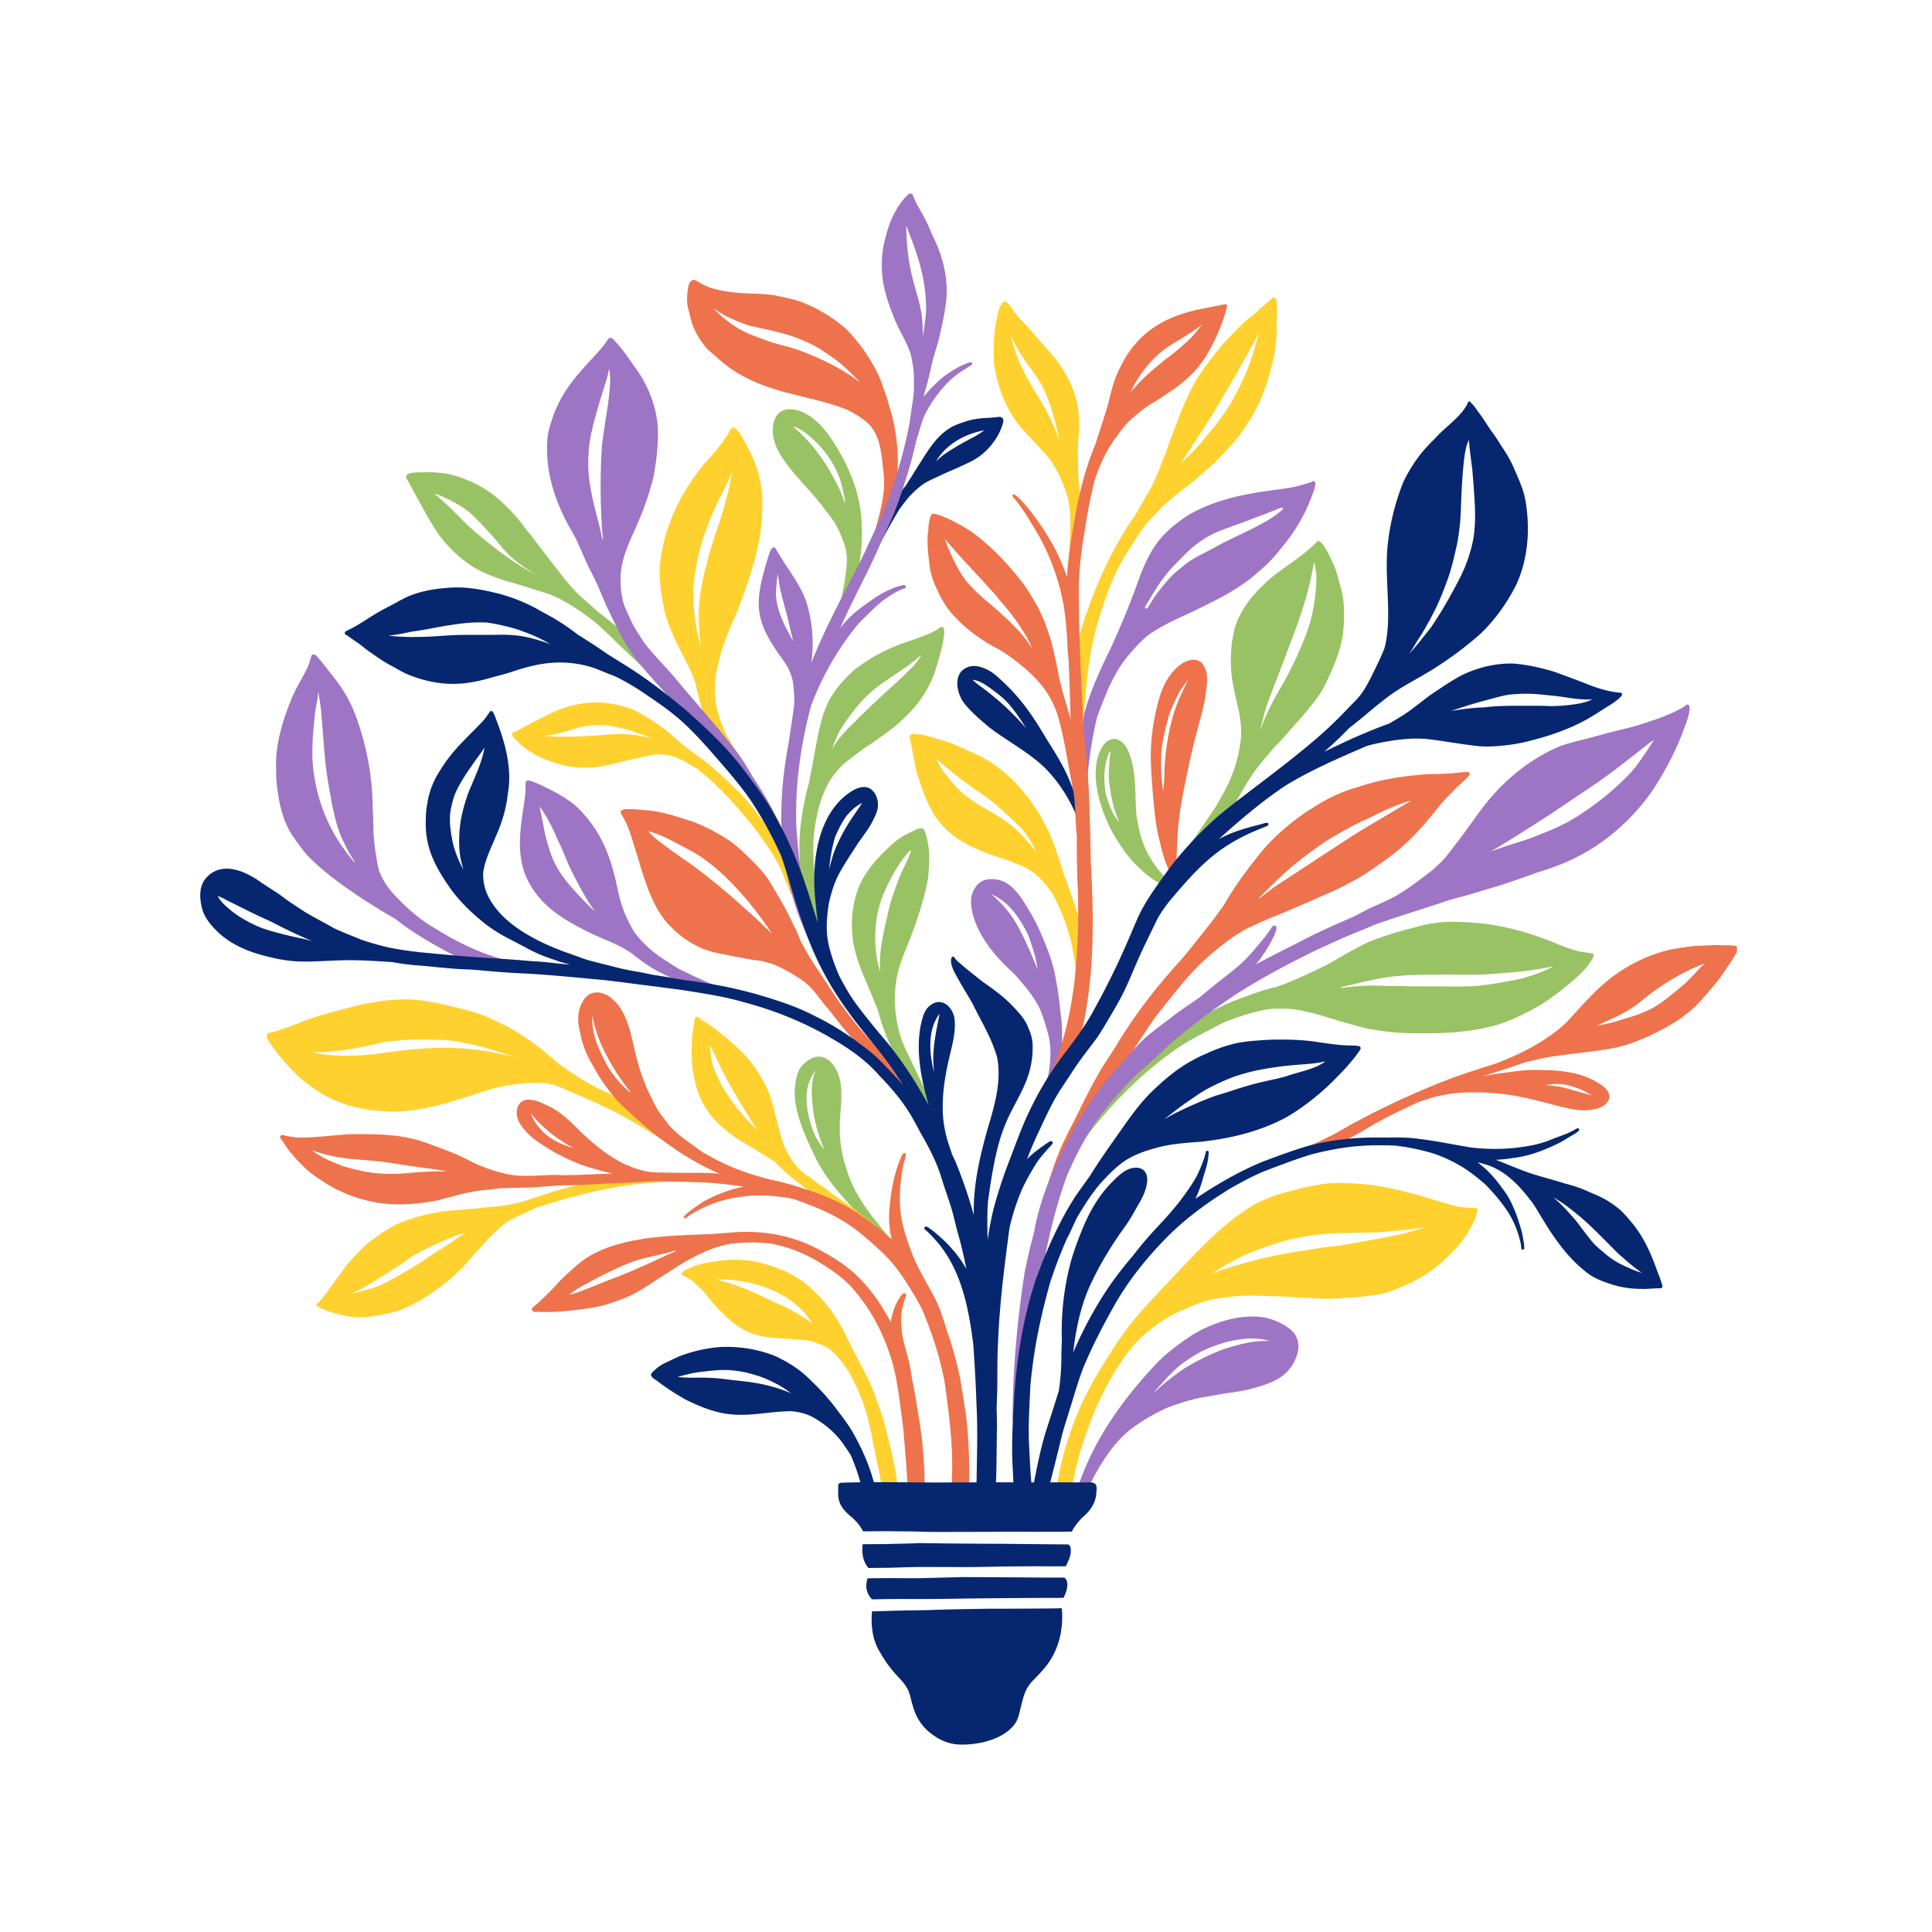 <?xml version="1.0" encoding="UTF-8"?>
<svg data-bbox="38.869 37.569 298.611 301.052" height="500" viewBox="0 0 375 375" width="500" xmlns="http://www.w3.org/2000/svg" data-type="color">
    <g>
        <defs>
            <clipPath id="9befda7f-adda-4c26-bffd-b822a6be4016">
                <path d="M250 183h87.129v42H250Zm0 0"/>
            </clipPath>
            <clipPath id="a7020749-9556-47cc-88c1-f00c4f86b925">
                <path d="M106 37.5h83V189h-83Zm0 0"/>
            </clipPath>
            <clipPath id="8ab76395-6bcb-450d-b81a-cbe8b03f405b">
                <path d="M38.629 77H315v219H38.629Zm0 0"/>
            </clipPath>
        </defs>
        <path d="M197.57 139.582v.004h.004Zm0 0" fill="#062770" data-color="1"/>
        <path d="M211.012 160.348c-.371-1.188-.653-2.407-1.09-3.575-.324-.832-.746-1.62-1.156-2.41-.278-.699-.575-1.39-.856-2.09-1.164-3.062-2.879-5.855-4.633-8.605-1.015-1.703-2.03-3.383-3.21-5.074-1.54-2.23-3.297-4.309-5.282-6.16-.972-.903-1.93-1.86-3.133-2.446-1.222-.601-2.672-1.035-3.972-.425-2.75 1.16-2.04 4.937-.57 6.89 1.402 1.766 3.171 3.258 4.894 4.715 3.441 2.633 7.355 4.656 10.543 7.617 2.523 2.45 4.516 5.442 5.996 8.625.371.899.7 1.817.977 2.746.09.34.16.688.253 1.031.008.102.055.2.137.266.188.602-.008 1.66.824 1.785 1.106-.144.461-2.156.278-2.89m-13.442-20.762c-.004-.008-.011-.012-.015-.02 0 .004.004.004.007.008l-.019-.02.004.005a72 72 0 0 0-2.461-2.438q.001.006.008.012l-.02-.02-.004-.004-.007-.007q-.007-.004-.008-.008l.007.008-.015-.016.008.008-.02-.016c-.61-.566-1.246-1.098-1.879-1.633a49 49 0 0 0-1.914-1.539c-.48-.367-.972-.719-1.453-1.082a11 11 0 0 1-.726-.605 4 4 0 0 1-.297-.297q-.006-.011-.012-.016c.453.114.91.207 1.34.39 1.047.458 1.96 1.15 2.867 1.837 1.101.82 2.148 1.664 3.043 2.746 1.2 1.402 2.203 2.95 3.18 4.508l-.13-.157.005.004a40 40 0 0 0-1.489-1.648m0 0" fill="#062770" data-color="1"/>
        <path d="M195.027 137.066q.001.006.008.012c.004.004.008.004.012.008a.05.05 0 0 1-.02-.02m0 0" fill="#062770" data-color="1"/>
        <path d="M183.984 87.71a.4.4 0 0 1 .051-.03l.012-.008q-.035.02-.063.039m0 0" fill="#062770" data-color="1"/>
        <path d="M188.762 89.422a12 12 0 0 0 3.164-2.48c.855-.938 1.601-1.989 2.12-3.149.184-.363.981-2.129.599-2.57a.4.4 0 0 0-.243-.188c-.214-.234-.785-.062-1.078-.055-.437.043-.87.09-1.308.122-1.633.046-3.27.234-4.817.785-1 .34-2.023.656-2.902 1.258-2.16 1.312-3.633 3.464-4.977 5.554-1.172 1.848-2.332 3.7-3.496 5.551a22 22 0 0 0-1.941 2.77c-.778 1.214-1.54 2.449-2.082 3.789l-.094.23c-.383.7-.727 1.422-1.059 2.145-.113.336-.402.738-.468 1.113-.535 1.066-1.075 2.133-1.54 3.238-.413.93-.843 1.852-1.273 2.778-.137.246-.207.57-.02.812a.29.29 0 0 0 .235.113c.48-.023.617-.531.813-.883.355-.699.722-1.39 1.062-2.101 1.547-3.227 3.293-6.379 5.148-9.453a67 67 0 0 1 1.88-2.418c.753-.79 1.546-1.54 2.417-2.195.868-.637 1.86-1.106 2.848-1.536 1.406-.687 2.844-1.304 4.285-1.922.903-.445 1.832-.843 2.727-1.308m2.105-5.77q-.247.178-.5.348-.49.335-1.004.621c-.718.402-1.453.781-2.175 1.176-.829.45-1.633.933-2.434 1.43l.07-.047a17 17 0 0 1-.512.32c.024-.012.043-.027.067-.04l-.344.22a13.5 13.5 0 0 0-2.14 1.675c-.083.079-.16.165-.239.247.114-.176.223-.356.336-.532 2.004-3.054 5.504-4.89 9.047-5.55-.055.043-.113.09-.172.132m0 0" fill="#062770" data-color="1"/>
        <path d="M143.457 148.441c-1.316-1.738-2.441-3.605-3.64-5.425-2.618-3.903-5.696-7.465-8.891-10.899-2.059-2.222-4.207-4.367-6.5-6.351-1.34-1.145-2.668-2.309-4.004-3.457-.711-.672-1.45-1.317-2.25-1.891a80 80 0 0 0-2.027-1.617c-.957-.824-1.88-1.684-2.836-2.5-2.434-2.094-4.332-4.758-6.325-7.258-1.238-1.645-2.504-3.27-3.742-4.918-.43-.516-.847-1.027-1.27-1.54l-.199-.296A33.5 33.5 0 0 0 96 96.24c-2.547-2.012-5.719-3.458-8.871-4.204-2.18-.445-4.426-.422-6.637-.316-.773.058-2.133.289-1.484 1.34.383.625.734 1.265 1.062 1.918 1.598 2.87 3.106 5.804 4.926 8.539 1.965 2.718 4.45 5.109 7.344 6.82 1.972 1.105 4.133 1.879 6.285 2.555q.627.178 1.266.324c.738.238 1.484.469 2.226.695 2.145.73 4.383 1.215 6.406 2.262 2.504 1.289 4.805 2.914 7.036 4.637 1.418 1.23 2.761 2.539 4.105 3.851 2.254 2.176 4.535 4.32 6.777 6.508 1.664 1.672 3.344 3.328 4.946 5.062 2.043 2.262 3.914 4.676 5.715 7.133 1.793 2.57 3.691 5.063 5.918 7.282.277.289.562.574.843.859.301.309.594.726 1.063.77q.06.004.113.003c.836 0 .684-1.054.242-1.472a83 83 0 0 1-1.824-2.364M85.074 96.496q-.17-.15-.347-.3l.027.023a6 6 0 0 1-.406-.387c.257.063.511.133.757.23 1.649.665 3.317 1.543 4.852 2.508.586.414 1.152.864 1.688 1.36.554.53 1.113 1.113 1.671 1.664 1.098 1.207 2.246 2.37 3.286 3.629.683.855 1.378 1.699 2.171 2.449 1.02 1 2.168 1.86 3.348 2.66.75.496 1.512.984 2.305 1.414l-.031-.012c-1.2-.644-2.415-1.265-3.563-1.992-1.184-.75-2.32-1.566-3.45-2.394a85 85 0 0 1-2.913-2.243 95 95 0 0 1-2.262-1.878 40 40 0 0 1-2.445-2.27c-.696-.703-1.383-1.422-2.098-2.11a50 50 0 0 0-2.059-1.902q-.272-.227-.543-.46zm20.067 17.852q.07.022.14.047a8 8 0 0 1-.281-.086q.07.022.14.039m0 0" fill="#99c264" data-color="2"/>
        <path d="M163.578 96.52v.003a.2.2 0 0 1 .02.051.2.2 0 0 0-.02-.054m0 0" fill="#99c264" data-color="2"/>
        <path d="M161.992 101.422c.852 1.48 1.48 2.933 2.024 4.598.55 1.84.375 3.789.09 5.656-.141 1.453-.485 2.867-.774 4.293a16 16 0 0 1-.586 1.836c-.121.343-.262.683-.328 1.047-.012.078-.012.164.039.234.05.066.113.094.176.094.117 0 .234-.09.304-.192.493.36 1.051-.285 1.106-.765.191-.793.422-1.575.617-2.364 2.242-4.492 2.887-9.652 2.57-14.62-.292-6.087-2.906-11.805-6.347-16.75-1.156-1.614-2.574-3.09-4.293-4.106-2.684-1.442-5.805-1.59-6.5 2.008-.52 3.105 1.148 5.804 2.976 8.16 1.836 2.32 3.899 4.46 5.813 6.719 1.023 1.394 2.156 2.71 3.113 4.152m-5.11-15.77v.004za31 31 0 0 0-1.875-1.914q-.01-.006-.023-.02a27 27 0 0 0-.875-.765c-.074-.058-.148-.121-.222-.18.273.063.543.149.797.266 1.273.559 2.336 1.469 3.336 2.418a19.15 19.15 0 0 1 5.062 7.691c.441 1.485.79 2.985.996 4.524a.5.5 0 0 1-.148-.211c-.114-.316-.23-.625-.352-.938-.18-.472-.36-.945-.562-1.406a32 32 0 0 0-.735-1.515 56 56 0 0 0-1.855-3.262 35 35 0 0 0-3.363-4.485q-.094-.104-.18-.203m0 0" fill="#99c264" data-color="2"/>
        <path d="m156.855 85.625.012.012.012.015c-.008-.007-.016-.02-.024-.027m0 0" fill="#99c264" data-color="2"/>
        <path d="M176.73 128.84c0 .004-.003.004-.007.008q-.014.01-.028.023zm0 0" fill="#99c264" data-color="2"/>
        <path d="M183.113 121.863a.4.4 0 0 0-.097-.105c-.188-.145-.438-.074-.582.094-.34.234-.684.453-1.043.648-1.676.867-3.473 1.434-5.246 2.063-3.836 1.257-7.418 3.136-10.57 5.667-1.52 1.399-2.919 2.97-4.048 4.7-1.793 2.804-2.41 6.148-3.078 9.36-.426 2.597-.965 5.175-1.457 7.76a42 42 0 0 0-.851 3.598c-.672 3.227-1.059 6.52-.973 9.817.184 6.32 1.035 12.68 3.102 18.68.488 1.48 1.136 2.914 1.992 4.222.402.5.62 1.317 1.32 1.453a1 1 0 0 0 .094.004c.152 0 .3-.047.398-.176.301-.41.074-.914-.168-1.289q-.28-.51-.539-1.027c-.691-1.394-1.195-2.871-1.57-4.379a87 87 0 0 1-1.274-6.676c.106-.105.16-.3.114-.441-.09-.7-.184-1.399-.246-2.102-.16-2.375-.403-4.73-.496-7.105a31.7 31.7 0 0 1 .726-8.527c.465-2.262 1.211-4.485 2.41-6.47.715-1.218 1.633-2.28 2.633-3.273.496-.422 1.016-.82 1.531-1.222 1.258-.969 2.535-1.914 3.871-2.774 1.618-1.129 3.25-2.242 4.782-3.488a43 43 0 0 0 3.054-2.937c2.383-2.563 4.141-5.692 5.036-9.086.285-.907 1.843-6.192 1.18-6.985q.001-.005-.005-.004m-10.324 9.696c.649-.434 1.293-.875 1.938-1.313.671-.457 1.347-.91 1.996-1.398a26 26 0 0 0 1.664-1.36c.117-.101.23-.207.367-.281a.16.16 0 0 1 .078-.035c-.43.75-.95 1.441-1.516 2.098l-.308.304c-.832.801-1.645 1.621-2.485 2.41-.878.82-1.78 1.614-2.668 2.422-.875.805-1.734 1.621-2.601 2.43q-1.077 1.015-2.129 2.055l.02-.02q-.663.656-1.301 1.328c-1.555 1.45-3.012 3-4.125 4.817q-.11.163-.215.328c.25-.742.539-1.477.879-2.211q.124-.327.265-.649c.07-.132.149-.265.223-.398a39 39 0 0 1 1.969-2.988c.355-.485.726-.957 1.097-1.426v.004q.598-.764 1.243-1.48c.39-.438.808-.848 1.23-1.255.918-.89 1.922-1.683 2.965-2.421.465-.333.941-.645 1.414-.961m0 0" fill="#99c264" data-color="2"/>
        <path d="M178.777 127.195q-.01.001-.015.008zm0 0" fill="#99c264" data-color="2"/>
        <path d="M181.578 217.008c-1.539-5.258-4.398-9.996-6.523-15.024-1.594-4.73-1.895-9.898-.352-14.703.719-2.246 1.723-4.379 2.52-6.594 1.164-3.242 2.23-6.55 2.863-9.937.344-2.879.496-5.86-.34-8.668-.184-.426-.187-1.059-.656-1.277a.5.5 0 0 0-.313-.004c-.593-.094-1.433.496-1.941.68-.992.496-1.98 1.007-2.848 1.707-2.636 2.167-5.07 4.734-6.722 7.738-2.043 4.129-2.395 9.004-1.34 13.46.687 2.833 1.914 5.493 3.043 8.173.508 1.218.988 2.445 1.48 3.668.434 1.707 1.008 3.382 1.645 5.023 1.601 3.766 3.535 7.379 5.386 11.031a71 71 0 0 1 2.125 4.594c.497 1.188.98 2.39 1.477 3.59.164.344.242.754.547 1.004.156.133.309.191.445.191.414 0 .7-.508.594-.957-.328-1.242-.727-2.465-1.09-3.695m-9.473-38.645q.001-.022.008-.039l-.008.031zm-.683 10.075q-.007-.099-.008-.196l.012.082a.5.5 0 0 1-.004.113m3.445-21.157c.324-.469.653-.941 1.024-1.379.18-.207.359-.414.558-.601.102-.094.223-.2.36-.235.007-.004.02-.004.027-.007-.11.379-.227.75-.371 1.113-.55 1.367-1.317 2.652-1.844 4.031q-.487 1.186-.898 2.395-.17.451-.328.91c-.168.48-.329.965-.473 1.457-.012.039-.02.082-.031.12l-.012.036q.002-.007.004-.008-.005.008-.004.016v-.004l-.004.016q.001.001-.004.007.002 0 .004-.007-.005.005-.004.011v.004q-.004.013-.008.02l.004-.004q-.005.007-.004.008v-.004l-.004.023c0-.004 0-.012.004-.015-.008.02-.011.043-.02.062l-.003.027-.028.098-.042.164c-.008.028-.016.05-.02.078l-.02.07-.003.016v-.004.008-.004l-.004.016-.02.082a75 75 0 0 0-.531 2.242q.001.012-.004.024-.001-.007.004-.008l-.012.043-.035.168q.011-.061.027-.121l-.023.109c-.004.008-.004.012-.004.02q-.002 0-.004.003v-.004c-.004.032-.012.059-.016.09a54 54 0 0 0-.68 3.133c-.437 2.223-.765 4.488-.585 6.758.004.121.012.242.015.36-.046-.13-.097-.259-.14-.387-.715-2.52-.953-5.145-.785-7.75.015-.223.035-.45.05-.676a26 26 0 0 1 .383-2.64c.262-1.188.598-2.364 1.063-3.493a36 36 0 0 1 1.61-3.387 33 33 0 0 1 1.831-3m0 0" fill="#99c264" data-color="2"/>
        <path d="M172.824 175.32a.2.2 0 0 0 .016-.047v-.007q-.005.024-.016.054m0 0" fill="#99c264" data-color="2"/>
        <path d="M172.121 178.273h.004v-.011q.001.006-.004.011m0 0" fill="#99c264" data-color="2"/>
        <path d="M172.172 178.055v-.016l.012-.047zm0 0" fill="#99c264" data-color="2"/>
        <path d="m172.727 175.703-.008.024.004-.012zm0 0" fill="#99c264" data-color="2"/>
        <path d="m172.855 175.207-.003.016zl-.011.047v-.008q.006-.016.011-.039s0-.004.004-.008c-.004.004-.004.004-.004.008m0 0" fill="#99c264" data-color="2"/>
        <path d="M218.48 165.508c1.137 1.566 2.438 2.82 3.907 4.11.843.726 1.793 1.312 2.738 1.894.34.199.703.476 1.117.449q.084.017.16.016c.61 0 .715-.672.325-1.106a15.5 15.5 0 0 1-1.735-1.879c-1.617-1.972-2.855-4.242-3.562-6.699a43 43 0 0 1-.805-3.715c-.45-4.426.156-9.117-1.84-13.254-1.031-1.933-3.012-2.703-4.539-.793-.621.797-.95 1.778-1.234 2.735-1.067 4.183.554 9.52 2.394 13.312.875 1.73 1.95 3.356 3.074 4.93m-3.57-18.395c.121-.425.266-.86.535-1.218l.004-.004a.23.23 0 0 1 .133-.114c-.2 1.192-.27 2.45-.348 3.63-.101 1.702.157 3.394.446 5.07q.082.398.183.793.017.07.028.14a19 19 0 0 0 .937 3.133q.17.411.352.816.022.059.027.118a7.8 7.8 0 0 1-1.215-1.754 19 19 0 0 1-.949-2.317 35 35 0 0 1-.223-.691q-.098-.316-.18-.633a16 16 0 0 1-.117-.766v.02q-.004-.06-.015-.117l.012.066a2 2 0 0 1-.02-.144l-.004-.024c-.05-.414-.086-.832-.113-1.246l.004.016c-.012-.13-.016-.258-.024-.387v-.004q.001-.023-.004-.047c-.03-.793.02-1.586.125-2.367h-.004q.005-.006.004-.012v-.007c.043-.317.106-.63.176-.938.078-.34.153-.676.25-1.012m0 0" fill="#99c264" data-color="2"/>
        <path d="m251.59 121.828-.024.059-.027.078zm0 0" fill="#99c264" data-color="2"/>
        <path d="m254.656 111.207-.004.016q-.006.022-.007.047zm0 0" fill="#99c264" data-color="2"/>
        <path d="M227.852 170.238c.285 0 .59-.164.773-.375.406-.457.816-.91 1.215-1.37a113 113 0 0 0 4.754-5.805 145 145 0 0 0 3.668-5.09c.015.277.293.32.476.152.438-.652.742-1.34 1.164-2.02a62 62 0 0 1 2.961-5.07c1.168-1.781 2.602-3.367 3.961-5.004q.24-.293.48-.582c1.56-1.52 2.95-3.191 4.38-4.824a40 40 0 0 0 2.586-3.012c.878-1.07 1.742-2.164 2.421-3.379.676-1.187 1.235-2.433 1.774-3.691 1.082-2.477 2.023-5.05 2.258-7.766a28 28 0 0 0-.016-6.21c-.18-1.372-.625-2.684-.98-4.016-.172-.63-.336-1.262-.567-1.871-.293-.688-2.668-6.434-3.605-5.067l-.024.043-.129.13a33 33 0 0 1-2.945 2.487c-2.254 1.793-4.773 3.262-6.848 5.27-2.687 2.45-5 5.426-6.004 8.969-.699 2.922-.863 6.031-.546 9.015.218 1.516.52 3.02.847 4.512.61 2.36 1.09 4.766.98 7.211-.171 2.203-.663 4.36-1.335 6.46-.367.95-.762 1.892-1.156 2.833-.696 1.426-1.504 2.797-2.274 4.187-2.2 3.317-4.426 6.61-6.773 9.825-.485.672-.973 1.347-1.43 2.043-.324.539-.973 1.172-.52 1.82.122.14.282.195.454.195m16.855-28.988c.371-1.414.703-2.844 1.156-4.234.211-.649.45-1.282.692-1.918.246-.66.488-1.325.742-1.98.324-.837.656-1.665.973-2.505.304-.804.62-1.61.93-2.414.413-1.094.808-2.199 1.23-3.293.386-1.004.761-2.011 1.136-3.02a79 79 0 0 0 .672-1.913c.235-.692.473-1.38.688-2.075q-.005.006-.004.012.34-1.131.668-2.262c.222-.761.426-1.523.597-2.296q-.009.045-.019.085l.484-2.214q.09-.422.172-.848c.055-.273.11-.55.14-.828v-.051l-.007-.035a.31.31 0 0 1 .16-.305c.164.903.336 1.801.406 2.715-.02.547-.046 1.098-.074 1.645a35 35 0 0 1-.465 4.25 30 30 0 0 1-.437 2.043c-.18.707-.371 1.418-.602 2.109-.226.68-.492 1.352-.754 2.016-.254.644-.507 1.289-.785 1.925l-.176.399q.002-.007.004-.008c-.011.027-.027.059-.039.09l.012-.035-.016.043-.007.015s0-.004.004-.004c-.293.66-.586 1.325-.903 1.977a128 128 0 0 1-2.02 3.98c-1.785 2.926-3.355 5.848-4.519 9.102l-.016.047a.3.3 0 0 1-.023-.215m0 0" fill="#99c264" data-color="2"/>
        <path d="M173.918 242.125a108 108 0 0 0-4.438-5.781c-1.703-2.227-3.292-4.563-4.363-7.168-1.316-3.254-2.18-6.719-2.12-10.246-.02-2.578.46-5.145.265-7.727-.117-2.48-1.516-6.066-4.414-6.125-1.149.063-2.145.746-2.942 1.531-1.219 1.18-1.453 2.973-1.629 4.582-.316 4.547 2.137 9.633 4.086 13.668 1.567 3.121 3.657 5.762 6.028 8.356 1.574 1.847 3.324 3.523 5.035 5.234 1.234 1.41 2.332 2.926 3.496 4.387.816.898 1.535 1.851 2.316 2.781.153.117.297.168.418.168.324 0 .508-.347.352-.75-.617-1.015-1.363-1.965-2.09-2.91m-14.707-21.05c.137.398.273.8.434 1.195q.199.462.41.925c-.38-.468-.75-.941-1.075-1.449-.71-1.074-1.218-2.285-1.574-3.531-.379-1.23-.695-2.488-.761-3.781-.262-1.883-.004-3.805.898-5.496a8 8 0 0 1 .703-1.11.31.31 0 0 1-.101.309q-.017.066-.04.125a20 20 0 0 0-.136.457 11.7 11.7 0 0 0-.367 2.105q0-.032.003-.062c-.003.066-.011.133-.015.195l.004-.062a17 17 0 0 0-.031 1.332c.007.441.039.882.074 1.324.066.844.156 1.691.289 2.531q.111.715.258 1.422c.168.805.379 1.594.629 2.375q.192.597.398 1.195m0 0" fill="#99c264" data-color="2"/>
        <path d="M309.328 185.273q-.004-.01-.008-.015l-.004-.008-.023-.047c-.008-.012-.012-.023-.02-.031-.003-.012-.011-.02-.015-.027a.1.1 0 0 0-.016-.032v-.004l-.012-.027c-.003 0-.011-.004-.015-.004l-.043-.012q-.011-.001-.027-.007h-.004.004l-.157-.036h-.004c-.043.004-.09.004-.132.004h-.02q-.005.001-.016-.004-.08-.005-.168-.02c.012 0 .024.005.032.005a3.5 3.5 0 0 1-.57-.106c-.536-.05-1.07-.144-1.598-.246-1.586-.37-3.114-.96-4.625-1.586-5.567-2.312-11.508-3.875-17.555-4.078-2.617-.172-5.266-.058-7.832.524q-1.431.344-2.852.742-1.974.487-3.91 1.12c-1.726.563-3.476 1.122-5.105 1.942a26 26 0 0 0-1.559.84c-1.797.926-3.52 1.992-5.281 2.988-.89.442-1.79.864-2.68 1.301-2.308 1.082-4.62 2.125-7.008 3.008l-.449.106c-2 .453-3.93 1.16-5.855 1.859-2.735.93-5.352 2.144-7.89 3.512-2.548 1.328-5.141 2.609-7.419 4.375-4.234 3.136-7.765 7.066-11.195 11.039-2.215 2.683-4.547 5.285-6.469 8.195-1.187 1.676-2.215 3.46-2.992 5.363-.215.43-.434.961-.09 1.383a.5.5 0 0 0 .375.164 1 1 0 0 0 .14-.016c.532-.12.727-.695.958-1.125.23-.425.457-.855.687-1.28.887-1.665 2.04-3.247 3.227-4.782 4.754-6.113 10.242-11.723 16.578-16.203 2.363-1.766 5.023-3.067 7.621-4.445.582-.32 1.172-.633 1.762-.93a42.4 42.4 0 0 1 7.648-2.496q.721-.188 1.45-.293a29 29 0 0 1 4.292-.035c1.582.109 3.118.504 4.653.882l.238.055c3.3.992 6.59 2.016 9.93 2.844 2.797.523 5.644.879 8.492.914.855.016 1.715.027 2.57.027 4.848 0 9.73-.32 14.395-1.687 2.633-.844 5.136-2.086 7.558-3.41 2.364-1.368 4.504-3.09 6.621-4.805 1.473-1.305 2.997-2.61 4-4.324.122-.215.286-.453.348-.703.016-.012.024-.024.035-.036l-.012-.058v-.004q-.006-.023-.007-.047a1 1 0 0 1 .007-.168q.005-.03.016-.055m-23.914 3.934a63 63 0 0 0 4.461-.184 237 237 0 0 0 4.39-.359 87 87 0 0 0 2.005-.215q1.424-.18 2.835-.433l1.372-.258q.314-.059.636-.106c.063-.007.133-.02.203-.02a.3.3 0 0 1 .13-.01c-1.923.995-3.958 1.722-6.048 2.288q-.732.17-1.464.317c-.72.14-1.442.277-2.164.402h.011a65 65 0 0 1-4.433.656l-.125.016.023-.004c-1.398.144-2.805.18-4.21.18-1.372.003-2.743-.008-4.11-.012h.039c-1.5-.004-3-.016-4.5-.02h-1.133c-.969-.05-1.941-.09-2.914-.074-1.777.031-3.559-.133-5.336-.043a48 48 0 0 0-4.492.399l-.387.058a.46.46 0 0 1 .297-.23c.695-.153 1.395-.301 2.086-.477.687-.172 1.371-.348 2.062-.5 1.356-.297 2.711-.594 4.082-.816.504-.078 1.008-.157 1.516-.219h-.008.02l.023-.004a46 46 0 0 1 3.88-.281c1.32-.04 2.64-.051 3.96-.067 1.215-.015 2.434-.035 3.649-.03 1.214.007 2.43.042 3.644.046m0 0" fill="#99c264" data-color="2"/>
        <path d="m287.246 191.297.102-.012h.02zm0 0" fill="#99c264" data-color="2"/>
        <path d="M255.207 93.508c-.25-.164-.418-.13-.55-.004-.11.039-.223.098-.329.129-.473.172-.996.3-1.512.449-1.964.625-4.027.824-6.058 1.106-5.602.742-11.285 1.94-16.196 4.847-1.8 1.192-3.554 2.524-4.992 4.145-2.324 2.61-3.695 5.863-4.84 9.125-1.523 4.277-3.292 8.457-5.167 12.59l-.168.308c-1.915 3.918-3.758 7.93-4.887 12.152-.88 4.09-1.512 8.27-1.399 12.465.032 3.317.547 6.602.828 9.907.086.851.18 1.699.266 2.55.012.446.11.985.594 1.137q.054.012.101.012c.364 0 .618-.485.594-.813-.183-2.629-.414-5.254-.531-7.883-.055-1.015-.066-2.03.02-3.042.16-3.22.554-6.407 1.136-9.575.262-1.351.52-2.707.867-4.035a125 125 0 0 1 1.176-3.082c.938-2.371 1.985-4.707 3.399-6.836.562-.851 1.203-1.633 1.863-2.41 1.23-1.406 2.488-2.82 4.035-3.887 2.55-1.703 5.387-2.906 8.152-4.207 3.16-1.554 6.38-3.054 9.293-5.05 1.254-.81 2.395-1.762 3.508-2.75 1.688-1.399 3.176-3.004 4.496-4.75a32.4 32.4 0 0 0 5.387-8.958c.223-.566 1.379-3.257.914-3.64m-6.297 5.41-.082.094a3 3 0 0 1-.25.222c-.25.215-.516.418-.781.614a23 23 0 0 1-1.754 1.156c-1.293.781-2.645 1.465-4.008 2.121a732 732 0 0 0-3.941 1.91c-.66.32-1.309.672-1.957 1.024-.696.379-1.39.75-2.094 1.113q-.738.375-1.465.762l-.004.004-.008.003c-.007.004-.02.008-.027.016-.734.398-1.441.828-2.113 1.328-.738.55-1.45 1.14-2.16 1.73-.504.43-.97.9-1.414 1.387h.003c-.035.04-.074.078-.109.118q.006-.007.012-.008a19 19 0 0 0-.332.375q-.017.024-.04.043c.005 0 .005-.004.009-.004l-.036.039q.011-.02.028-.031v-.004l-.032.035-.062.074.016-.016a35 35 0 0 0-1.852 2.348c-.61.848-1.156 1.734-1.703 2.625a.27.27 0 0 1-.23.129.3.3 0 0 1-.141-.04.28.28 0 0 1-.09-.374c.387-.625.773-1.25 1.148-1.879q.544-.927 1.121-1.832a30 30 0 0 1 2.575-3.422c.316-.371.664-.715 1.008-1.066q.555-.575 1.117-1.149l-.07.07c.53-.546 1.062-1.097 1.628-1.605a23 23 0 0 1 1.672-1.387c.633-.468 1.29-.914 1.973-1.3a19 19 0 0 1 2.203-1.051c.836-.336 1.684-.637 2.527-.95.805-.296 1.614-.578 2.414-.874.621-.235 1.23-.485 1.852-.72.676-.257 1.36-.507 2.035-.76a80 80 0 0 0 1.902-.75c.426-.173.848-.349 1.282-.497a.224.224 0 0 1 .304.078c.059.102.028.242-.074.301m0 0" fill="#9e74c4" data-color="3"/>
        <path d="M232.578 107.934q.002.001.004-.004-.001.005-.008.004Zm0 0" fill="#9e74c4" data-color="3"/>
        <path d="M232.559 107.945q.006-.005.007-.004l.004-.004zm0 0" fill="#9e74c4" data-color="3"/>
        <path d="M205.516 193.61a80 80 0 0 0-.754-4.516c-.633-2.996-1.801-5.848-3.043-8.637-.61-1.383-1.348-2.7-2.125-3.992-1.14-1.883-2.332-3.88-4.246-5.067-1.2-.753-3.145-1.015-4.473-.48-1.582.703-2.437 2.496-2.402 4.176.136 3.726 2.355 7.426 4.722 10.21a38 38 0 0 0 3.094 3.176c1.137 1.098 2.137 2.333 3.133 3.563.941 1.227 1.836 2.508 2.476 3.922.598 1.484 1.055 3.02 1.504 4.555.73 2.734.563 5.644.016 8.398-.32.957-.766 1.863-1.031 2.84-.121.441-.336.855-.383 1.312-.04.528.266 1.16.844 1.203h.043c.644 0 1.117-.554 1.304-1.132.27-.645.461-1.317.68-1.98.219-.634.5-1.255.602-1.927.136-1.109.25-2.226.332-3.34.336-2.562.433-5.175.23-7.757-.176-1.508-.336-3.02-.523-4.528m-3.332-4.028a.3.3 0 0 1-.102.016.32.32 0 0 1-.309-.223c-.144-.477-.293-.95-.468-1.41-.157-.403-.313-.809-.477-1.207a71 71 0 0 0-1.144-2.633c-.223-.488-.434-.977-.657-1.465a56 56 0 0 0-1.175-2.351 29 29 0 0 0-1.079-1.84q0-.006-.007-.012v-.004.004c-.004-.004-.004-.008-.008-.016l.008.012-.055-.082a20 20 0 0 0-.852-1.226 23 23 0 0 0-1.273-1.493 30 30 0 0 0-1.5-1.488l-.766-.703c-.113-.11-.23-.219-.34-.328-.046-.051-.097-.098-.144-.145-.121-.078-.18-.254-.078-.39a.267.267 0 0 1 .379-.051c.101.039.195.09.285.137q.281.152.55.316c.387.234.766.488 1.118.77a20 20 0 0 1 1.96 1.843c.4.422.786.86 1.145 1.325.344.445.672.91.985 1.382.703 1.063 1.285 2.192 1.797 3.356l-.004-.004a.1.1 0 0 1 .015.035l-.011-.031c.402.922.742 1.863 1.043 2.824.273.871.542 1.742.796 2.617q.139.492.266.985c.098.359.203.71.309 1.066a.333.333 0 0 1-.207.414m0 0" fill="#9e74c4" data-color="3"/>
        <path d="M198.176 178.316q.007.006.008.012.001-.004-.004-.008.001-.002-.004-.004m0 0" fill="#9e74c4" data-color="3"/>
        <path d="M196.945 81.36c1.18 1.831 2.832 3.273 4.266 4.894.527.57 1.027 1.164 1.555 1.734.203.219.414.43.625.645 1.832 2.515 3.226 5.37 3.945 8.402q.18.816.289 1.637.036.434.066.867c.11 2.356-.023 4.715-.09 7.066-.124 1.75-.359 3.493-.468 5.243a48 48 0 0 0-.074 2.242c-.032.441.007.972.433 1.215.086.047.176.07.258.07.332 0 .629-.328.715-.645.137-.75.164-1.515.25-2.273.14-1.348.344-2.687.5-4.031.203-2.02.562-4.024.695-6.051.055-1.59.012-3.187-.11-4.777l.012-.035c.075-.793-.183-1.59-.257-2.38a37 37 0 0 1-.243-2.363c-.019-1.91-.09-3.82-.082-5.734.012-.668.047-1.332.079-2l.023-.254c.2-2.152.176-4.348-.242-6.473-.715-3.152-2.195-6.129-4.18-8.671-.836-1.09-1.777-2.032-2.687-3.067-1.09-1.258-2.137-2.555-3.293-3.754a21.5 21.5 0 0 1-2.403-2.824c-.308-.34-.988-1.637-1.48-1.488a.2.2 0 0 0-.047.02c-.234-.013-.508.277-.617.48-.41.605-.606 1.32-.758 2.027-.223.98-.402 1.945-.531 2.953-.211 2.254-.336 4.543-.102 6.8.567 3.728 1.828 7.388 3.953 10.524m.5-12.118c-.21-.57-.406-1.148-.59-1.726a29 29 0 0 1-.66-2.41c.262.593.555 1.175.86 1.746.75 1.37 1.55 2.707 2.468 3.968 1.204 1.606 2.38 3.168 3.207 5.02 1.27 2.84 2.086 5.883 2.75 8.922q.066.357.125.715l-.27-.77.013.035a36 36 0 0 0-.977-2.406 41 41 0 0 0-1.375-2.773l-.023-.047c.004.007.011.02.02.03l-.024-.042a80 80 0 0 0-1.672-2.856c-.293-.484-.594-.968-.883-1.457a56 56 0 0 1-.851-1.48c-.516-.934-1.024-1.879-1.454-2.856a32 32 0 0 1-.664-1.613m-.832-4.707-.226-.547q.128.271.226.547m0 0" fill="#ffd12e" data-color="4"/>
        <path d="M202.965 79.5q-.001.002.004.004v.008zm0 0" fill="#ffd12e" data-color="4"/>
        <path d="M209.29 124.367c-.106.406-.2.809-.29 1.219q.001.005-.004.016l-.207.894c-.078.692-.664 1.883-.027 2.41-.254 2.383-.266 4.797-.285 7.192-.082 2.093.07 4.129.191 6.21.012.54.023 1.079.07 1.618 0 .437.176.918.617 1.078q.078.017.149.016c.594 0 .77-.797.687-1.313 0-.82-.03-1.64-.023-2.46a.55.55 0 0 0 .086-.31c.066-1.027.094-2.058.18-3.085v-.02q.256-2.638.484-5.293c.23-2.176.516-4.348.91-6.5.91-4.586 2.313-9.094 4.117-13.406a44 44 0 0 1 2.067-4.153c.476-.761.96-1.52 1.437-2.285.809-1.261 1.563-2.558 2.461-3.757.84-1.11 1.82-2.102 2.766-3.122 2.078-2.136 4.453-4.007 6.84-5.796 1.382-1.157 2.765-2.317 4.078-3.551 1.289-1.309 2.574-2.63 3.797-4.004 1.605-1.887 2.968-3.98 4.187-6.137 1.48-2.691 2.442-5.625 3.215-8.59a27.6 27.6 0 0 0 1.004-7.164c0-1.18.031-2.36.07-3.539-.035-.289.13-2.594-.367-2.652a.376.376 0 0 0-.55-.047c-.829.855-1.817 1.57-2.677 2.406-.937.84-1.93 1.52-2.867 2.41-1.476 1.442-2.953 2.899-4.328 4.446-1.848 2.32-3.758 4.625-5.203 7.23-2.078 3.719-3.484 7.777-4.96 11.77-.509 1.425-1.04 2.8-1.614 4.21a29.6 29.6 0 0 1-2.293 5.06c-.895 1.523-1.754 3.066-2.649 4.589-3.457 4.848-6.078 10.277-8.289 15.793-1.039 2.816-2.066 5.645-2.765 8.563zm20.929-36.004c.316-.496.644-.98.969-1.472.132-.204.269-.41.402-.614v-.004c1.258-1.937 2.531-3.863 3.746-5.828l.016-.027-.016.023c.008-.007.012-.02.02-.027 1.066-1.77 2.105-3.559 3.16-5.336.738-1.25 1.476-2.504 2.18-3.777l.124-.242q.28-.493.555-.993c.969-1.77 2.02-3.515 2.883-5.351.012.008.02.02.027.027a32 32 0 0 1-.68 2.512c-.906 3.398-2.324 6.637-3.988 9.742-1.039 1.914-2.281 3.723-3.625 5.45l-.89 1.081c-.598.72-1.2 1.438-1.79 2.168a44 44 0 0 1-3.742 3.907c-.152.148-.308.296-.46.445q.075-.106.152-.219c.328-.484.64-.976.957-1.465m0 0" fill="#ffd12e" data-color="4"/>
        <path d="M235.355 80.414s-.003 0-.003.004q.02-.035.043-.07zm0 0" fill="#ffd12e" data-color="4"/>
        <path d="M135.71 117.313v-.004l-.003.066.004-.031v-.032m0 0" fill="#ffd12e" data-color="4"/>
        <path d="M137.098 102.715v.004l-.004.015zm0 0" fill="#ffd12e" data-color="4"/>
        <path d="M129.633 120.746c1.277 3.727 3.433 7.067 4.945 10.692q.262.72.488 1.453a59 59 0 0 0 1.23 4.859c.743 2.398 1.567 4.809 2.915 6.941 1.648 2.61 3.387 4.93 5.2 7.465.667.965 1.296 1.953 1.944 2.93.387.492.61 1.238 1.274 1.414q.11.023.203.023c.734 0 .734-1.05.356-1.543-.668-1.304-1.243-2.515-2.012-3.851-1.746-3.016-3.735-5.91-5.414-8.965q-.452-1.06-.864-2.137c-1.152-2.957-1.406-6.214-.882-9.336.472-2.363 1.054-4.718 1.953-6.96.347-.954.746-1.891 1.144-2.825a61 61 0 0 0 1.309-3.058c2.348-6.313 4.59-12.825 4.558-19.641a22.3 22.3 0 0 0-2.507-10.71c-.297-.532-1.758-3.759-2.786-4.337a.43.43 0 0 0-.433-.191c-.27.047-.379.316-.5.531-.125.23-.258.453-.395.68-1.367 2.086-2.941 4.023-4.66 5.828-4.722 5.793-8.191 12.887-8.648 20.426-.055 1.421.082 2.847.258 4.257.277 2.047.625 4.102 1.324 6.055m6.789-8.226a38 38 0 0 0-.57 3.433q-.058.43-.098.86l-.012.132-.012.121q0 .023-.003.051l-.012.184c-.004.008-.004.011-.004.02v.023l-.004.035v.012-.004.004l-.004.043v.015l-.004.016q.002-.007.004-.008-.005.013-.004.02v-.012.035-.02a32 32 0 0 0-.066 1.723c-.004.555.008 1.11.027 1.664.043 1.188.113 2.371.25 3.555l.153 1.238v.004a7 7 0 0 1-.079-.273c-.21-.903-.453-1.797-.664-2.7q-.06-.275-.113-.55-.053-.333-.102-.664c-.226-1.672-.496-3.344-.507-5.032-.012-.828-.032-1.656-.028-2.484a40 40 0 0 1 .516-3.738c.117-.641.242-1.278.387-1.91a44.5 44.5 0 0 1 1.601-5.528l-.004.016c0-.008.004-.012.004-.02l.024-.062q.043-.123.09-.246-.005.007-.004.015l.007-.031.004-.004q.295-.798.594-1.598c.445-1.058.906-2.113 1.383-3.156 1.05-2.082 2.187-4.152 2.973-6.351-.083.527-.184 1.05-.282 1.574a52 52 0 0 1-.781 3.535c-.312 1.227-.695 2.434-1.066 3.645a136 136 0 0 1-1.137 3.511 86 86 0 0 0-1.547 5.184 83 83 0 0 0-.91 3.723m0 0" fill="#ffd12e" data-color="4"/>
        <path d="M196.094 160.05q.007.006.015.016l.036.024q-.03-.02-.051-.04m0 0" fill="#ffd12e" data-color="4"/>
        <path d="M208.684 187.43c.082 1.218.254 2.453.086 3.672-.192.941-1.06 2.14-.094 2.925.14.098.289.137.433.137.485 0 .942-.469 1.07-.937.16-.52.423-1 .571-1.52.48-1.934.445-3.977.223-5.945-.157-1.414-.48-2.801-.801-4.188.117-.289-.07-.62-.117-.918q-.042-.156-.082-.32c.32-.016.46-.465.25-.828a39 39 0 0 1-.977-1.836 101 101 0 0 0-2.61-7.54c-.023-.073-.042-.148-.066-.226-.71-2.164-1.347-4.36-2.164-6.484-2.281-5.734-5.972-10.977-10.96-14.664-2.438-1.883-5.356-2.957-8.13-4.223-1.28-.535-2.605-.937-3.945-1.281-1.32-.395-2.648-.844-4.043-.762-.105 0-.219 0-.32.024q-.045-.001-.09.004c-.621.164-.242.882-.184 1.324.493 2.316.79 4.676 1.477 6.945 1.996 6.363 4.074 10.469 10.328 13.5 3.133 1.566 6.574 2.39 9.785 3.762 2.512 1.094 4.469 3.172 5.973 5.43 2.32 4.324 3.894 9.05 4.387 13.949m-11.059-27.262-.008-.008v-.004q.001.006.008.012m-.012 1.207q.005.002.004.004a20 20 0 0 0-1.508-1.313c-.703-.554-1.445-1.046-2.195-1.535h.004c-1.215-.777-2.473-1.48-3.719-2.207a26 26 0 0 1-1.73-1.105c-.852-.625-1.68-1.285-2.438-2.02-.883-.863-1.64-1.867-2.414-2.844-.738-.855-1.3-1.824-1.793-2.832a.3.3 0 0 1 .113-.113c1.028.985 2.16 1.867 3.25 2.774 2.329 1.89 4.856 3.507 7.266 5.28.57.497 1.145.99 1.711 1.49a80 80 0 0 1 3.418 3.171l.07.07q-.001-.004-.007-.007c.27.265.53.535.792.808a21 21 0 0 1 1.7 2.395c.363.675.715 1.367 1.043 2.066a40 40 0 0 0-1.684-2.094v.004a36 36 0 0 0-1.883-1.992m0 0" fill="#ffd12e" data-color="4"/>
        <path d="M99.496 142.848c.348.55.879.949 1.324 1.422.59.628 1.32 1.105 2.043 1.566a14 14 0 0 0 3.032 1.582c1.671.629 3.375 1.238 5.164 1.43 1.78.187 3.593.23 5.375-.04 2.18-.363 4.312-.976 6.472-1.456 1.961-.418 3.895-1.075 5.934-.883 1.754.164 3.375.832 4.84 1.824.547.3 1.097.598 1.636.914 3.637 2.867 6.82 6.29 9.754 9.863a36 36 0 0 1 2.993 3.918 41 41 0 0 1 3.527 5.727c.43 1.074.836 2.164 1.293 3.23.265.532.32 1.203.793 1.602.219.195.453.281.676.281.43 0 .804-.336.87-.875.067-.637-.261-1.226-.445-1.82-.5-1.184-.941-2.383-1.457-3.559-1.59-2.984-3.402-5.867-5.453-8.558-.254-.309-.515-.618-.773-.926-1.043-1.485-2.239-2.86-3.492-4.168-.977-1.004-2.047-1.914-3.012-2.934-1.05-.965-2.145-1.883-3.219-2.828-1.637-1.207-3.277-2.406-4.894-3.637-.993-.855-1.954-1.742-2.97-2.57a22.5 22.5 0 0 0-2.382-1.738c-1.383-.942-2.934-1.903-4.488-2.578a23 23 0 0 0-5.375-1.235 19.2 19.2 0 0 0-7.754 1.004c-1.945.625-3.649 1.625-5.512 2.485-1.363.75-2.676 1.464-4.086 2.152-.172.055-.367.086-.46.258a.39.39 0 0 0 .015.406q.001.07.031.14m6.129-.02c.262-.023.523-.07.781-.105.395-.051.79-.121 1.18-.196q.914-.195 1.82-.425c.586-.149 1.16-.332 1.739-.516.69-.219 1.39-.41 2.105-.555a16 16 0 0 1 2.352-.273c.668-.035 1.335-.02 2 .031.664.05 1.324.191 1.972.328q.961.207 1.91.453c.621.16 1.23.34 1.836.551q1.052.359 2.09.754.52.201 1.028.426l.023.008q-.208-.049-.418-.09c-1.988-.512-4.086-.785-6.156-.735-1.696.02-3.38.246-5.07.332-3.118.184-6.297.286-9.422.012a.3.3 0 0 1 .23 0m0 0" fill="#ffd12e" data-color="4"/>
        <path d="M174.793 243.02c-1.211-1.7-2.648-3.227-4.207-4.618a101 101 0 0 0-6.328-4.797 141 141 0 0 1-3.188-2.226 1 1 0 0 0-.246-.293c-.46-.3-.93-.598-1.394-.899q-.885-.65-1.77-1.308c-.672-.484-1.347-.957-2.012-1.453-1.296-1.219-2.316-2.711-3.12-4.324-.594-1.23-.919-2.555-1.274-3.868-.723-2.445-1.16-4.976-2.102-7.351a26.7 26.7 0 0 0-3.96-6.414c-1.024-1.184-2.212-2.262-3.376-3.317-1.777-1.52-3.574-2.988-5.59-4.187-.265-.172-.5-.41-.777-.555a.44.44 0 0 0-.203-.023.36.36 0 0 0-.21.125c-.188.066-.255.37-.255.578-.047.422-.101.847-.172 1.27-.175.952-.297 1.917-.304 2.89-.293 4.895.488 10.117 3.543 14.094 1.566 1.879 3.464 3.496 5.496 4.851a243 243 0 0 1 6.531 3.977q.304.201.598.414.679.715 1.41 1.379c2.625 2.523 5.715 4.484 8.687 6.566 1.707 1.07 3.457 2.07 5.118 3.219a39 39 0 0 1 2.507 1.809c.813.59 1.649 1.14 2.399 1.812 1.008.902 2.011 1.809 2.922 2.813q.462.514.914 1.035c.097.113.218.238.394.281a.8.8 0 0 0 .192.023.36.36 0 0 0 .254-.09.5.5 0 0 0 .117-.417c-.07-.391-.39-.668-.594-.996m-30-25.899c-.383-.422-.754-.86-1.117-1.297a36 36 0 0 1-1.985-2.625c-.629-.922-1.242-1.855-1.765-2.84-.52-.98-.965-2.007-1.363-3.043a28 28 0 0 1-.196-.52q-.07-.286-.133-.573-.022-.106-.047-.211-.043-.234-.09-.473a27 27 0 0 1-.277-1.844c-.027-.304-.047-.613-.07-.918.34.72.703 1.43 1.07 2.141q.117.263.239.52c.437.937.882 1.87 1.343 2.8q.552 1.107 1.184 2.172c.934 1.727 1.976 3.406 2.98 5.082.801 1.262 1.579 2.54 2.383 3.801-.328-.328-.652-.656-.984-.98a28 28 0 0 1-1.172-1.192m0 0" fill="#ffd12e" data-color="4"/>
        <path d="M139.059 205.441v-.004l-.032-.058q.019.032.032.062m0 0" fill="#ffd12e" data-color="4"/>
        <path d="M172.309 278.816c-.457-1.945-.996-3.87-1.668-5.753q-.213-.594-.442-1.18c-.176-.543-.36-1.09-.558-1.625-.871-2.262-2.04-4.39-3.172-6.528-.461-.91-.914-1.824-1.387-2.726a62 62 0 0 0-.562-1.14c-1.512-3.196-3.442-6.231-5.977-8.72-1.246-1.296-2.629-2.476-4.191-3.382-2-1.192-4.23-1.961-6.465-2.594-2.79-.773-5.73-.777-8.586-.422-1.578.297-3.211.434-4.703 1.074-.328.18-1.453.535-1.985.98a.38.38 0 0 0-.27.36.35.35 0 0 0 .036.293c.094.137.21.184.336.184.738.34 1.445.758 2.047 1.316.738.672 1.488 1.348 2.148 2.102.61.738 1.168 1.523 1.817 2.23 3.175 3.492 6.003 5.903 10.898 6.348 1.871.148 3.648.265 5.586.398 1.035.051 2.207.239 3.215.594 1.039.387 2.117.773 2.933 1.555 1.098.984 2.086 2.101 2.887 3.347.137.227.309.47.488.715 1.57 2.836 2.88 5.813 3.684 8.957.504 1.887.848 3.809 1.227 5.723.375 1.863.8 3.71 1.156 5.574.238 1.402.344 2.824.504 4.238.086.57.078 1.176.347 1.7.313.597.817.902 1.313.902.484 0 .957-.293 1.23-.902.352-.754.11-1.606.098-2.403-.129-3.82-1.055-7.523-1.984-11.215m-19.477-24.918c-.937-.449-1.894-.867-2.84-1.304-.86-.395-1.715-.805-2.57-1.211a74 74 0 0 0-3.125-1.363q-.006.001-.012-.004l-.031-.012-.012-.004c-1.058-.418-2.117-.809-3.215-1.105-.43-.114-.859-.223-1.285-.34-.168-.047-.336-.09-.492-.164l-.059-.036c.809-.007 1.618-.011 2.426.051 3.738.27 7.871 1.418 11.04 3.457 1.69 1.137 3.269 2.446 4.437 4.14q.27.419.523.84a34 34 0 0 0-2.332-1.577c-.8-.485-1.613-.95-2.453-1.368m0 0" fill="#ffd12e" data-color="4"/>
        <path d="M144.285 250.016q.006.005.012.004.018.01.043.015c-.02-.004-.035-.012-.055-.02m0 0" fill="#ffd12e" data-color="4"/>
        <path d="m144.277 250.012.008.004q-.001.001-.008-.004m0 0" fill="#ffd12e" data-color="4"/>
        <path d="M144.25 250.004h.004q.012.007.023.008-.01-.001-.027-.008m0 0" fill="#ffd12e" data-color="4"/>
        <path d="M142.594 229.785c.351-.008 1.09.184 1.883.375 1.253.305 2.64.606 2.875.133.582-1.156-2.918-1.297-3.75-1.613-.137-.028-.274-.059-.415-.082.825-.008 1.09-.922.063-1.352-2.04-.75-4.062-1.582-5.945-2.684-4.426-2.671-8.618-5.855-12.95-8.683-.668-.43-1.308-.89-1.96-1.344a20 20 0 0 0-.676-.441.7.7 0 0 0-.29-.305c-1.109-.52-2.202-1.07-3.312-1.594-2.71-1.136-5.219-2.66-7.64-4.312a36 36 0 0 0-1.68-1.14c-.797-.677-1.606-1.333-2.41-1.997-1.637-1.457-3.41-2.75-5.262-3.926-1.25-.855-2.582-1.57-3.965-2.191-1.316-.617-2.605-1.297-3.972-1.797-2.13-.738-4.34-1.21-6.528-1.746-2.289-.527-4.617-.961-6.969-1.086-4.613-.164-9.171.777-13.586 2.023-2.183.563-4.363 1.141-6.48 1.91-2.027.766-3.965 1.633-6.066 2.215-.297.086-.594.172-.895.243-.465.058-1.055.25-.805.746-.218.254.067.59.246.832 1.586 2.445 3.508 4.683 5.586 6.726 1.465 1.364 3.094 2.543 4.786 3.606 3.586 2.086 7.671 3.156 11.8 3.367 4.77.394 9.508-.695 14.055-2.055 3.152-.914 6.215-2.144 9.445-2.793 2.438-.484 4.946-.715 7.43-.613.797.05 1.578.211 2.36.379a67 67 0 0 1 3.972 1.66c4.281 1.836 8.535 3.73 12.484 6.219 4.004 2.316 7.758 5.031 11.793 7.297 2.106 1.234 4.414 2.031 6.754 2.691q.084.04.16.063c-2-.313-4.039-.243-6.058-.371-5.649-.45-11.445-.622-17.059.367-6.058.925-11.949 2.55-17.703 4.593-.8.215-1.61.41-2.418.594-2.058.43-4.164.551-6.254.762-2.258.258-4.523.375-6.777.617-2.73.328-5.414.984-7.992 1.934-2.371.925-4.528 2.343-6.551 3.875-1 .77-1.883 1.668-2.742 2.59-.875.914-1.742 1.835-2.461 2.878-1.5 2-2.91 4.067-4.473 6.016a5 5 0 0 1-.535.535.342.342 0 0 0-.242.512.3.3 0 0 0 .18.144c.14.18.398.223.597.329.617.265 1.23.527 1.871.742 1.832.601 3.746 1.035 5.68 1.066 1.617-.004 3.223-.281 4.797-.61 1.219-.25 2.453-.542 3.613-1.015 2.324-.937 4.457-2.277 6.488-3.738 1.907-1.285 3.61-2.844 5.22-4.48.866-.922 1.663-1.907 2.546-2.817.938-1 1.777-2.086 2.777-3.027 1.282-1.301 2.582-2.617 4.25-3.414a62 62 0 0 1 4.63-2.176c9.816-3.223 19.917-5.512 30.304-4.965 2.723.121 5.465.023 8.176.328m-42.324-23.8c-.31-.075-.614-.145-.918-.22q.461.101.918.22m-24.297-1.82c-2.262.32-4.528.624-6.813.702h.004a51 51 0 0 1-3.934-.012 40 40 0 0 1-1.925-.132 12.6 12.6 0 0 1-1.832-.29 9 9 0 0 1-.739-.214l.461.011c4.618.016 9.149-.972 13.621-2.027q.445-.058.891-.105a67 67 0 0 1 4.152-.297 54 54 0 0 1 4.121-.02c1.348.043 2.7.09 4.04.266 1.363.18 2.707.469 4.043.793 1.351.332 2.699.691 4.03 1.094q1.022.305 2.032.652.945.315 1.895.625c-.758-.2-1.532-.363-2.301-.527-3.426-.782-6.95-1.243-10.469-1.293a23 23 0 0 0-1.16-.02c-.645.008-1.29.027-1.938.047a83 83 0 0 0-8.18.746m5.097 41.226.016-.012q-.112.075-.23.144h.003l-.027.016a102 102 0 0 1-3.465 2.047q-.51.292-1.027.578a42 42 0 0 1-2.985 1.496 35 35 0 0 1-4.73 1.328q-.193.049-.39.09c.199-.09.398-.187.593-.281 2.078-.945 4.008-2.203 5.93-3.442.91-.59 1.84-1.156 2.746-1.753.957-.63 1.879-1.313 2.832-1.954q1.019-.575 2.066-1.105.915-.458 1.84-.879c.617-.281 1.23-.566 1.856-.836.632-.273 1.27-.547 1.914-.805q.417-.165.836-.335.731-.212 1.468-.387c-.437.273-.867.554-1.293.832-.824.57-1.652 1.137-2.476 1.707-1.879 1.101-3.637 2.39-5.477 3.55m0 0" fill="#ffd12e" data-color="4"/>
        <path d="M286.473 234.46a.44.44 0 0 0-.27.052.47.47 0 0 0-.414-.063h-.008c-.597.004-1.199-.058-1.793-.117-1.574-.156-3.062-.695-4.574-1.125q-1.435-.411-2.86-.86c-4.718-1.378-9.554-2.554-14.488-2.66-1.625-.093-3.261-.128-4.878.083-1.918.257-3.836.64-5.708 1.171a33.4 33.4 0 0 0-7.69 2.664c-5.532 3.192-10.028 7.864-14.395 12.45-2.786 2.98-5.63 5.91-8.329 8.968a59 59 0 0 0-5.52 7.582 64 64 0 0 0-2.46 3.957 54.4 54.4 0 0 0-4.07 8.118c-1.094 2.61-1.965 5.308-2.696 8.043-.648 2.55-1.082 5.156-1.61 7.738-.183.934-.37 1.871-.476 2.82-.082.75.262 1.563 1.024 1.801a1 1 0 0 0 .25.031c.687 0 1.277-.644 1.433-1.289.446-1.773.875-3.554 1.196-5.355a52.7 52.7 0 0 1 2.175-8.633c1.563-5.074 3.778-9.977 6.625-14.48l.012-.016q.475-.715.95-1.422a26.7 26.7 0 0 1 11.71-9.672c1.348-.605 2.813-1.223 4.371-1.7 1.625-.483 3.313-.636 4.989-.843 2.484-.363 4.992-.203 7.484-.125 3.578.063 7.14.406 10.715.516 1.746.035 3.48-.156 5.223-.27a31 31 0 0 0 3.562-.344c.883-.097 1.762-.203 2.621-.433 1.434-.367 2.79-.98 4.153-1.543 3.234-1.406 6.23-3.45 8.691-5.984 1.594-1.528 2.977-3.266 4.031-5.208.504-.875.977-1.968 1.266-2.976.113-.305.156-.777-.242-.875m-29.524 7.669c-1.683.246-3.363.512-5.047.781q-2.4.382-4.785.883c-.597.129-1.199.258-1.797.394-.136.032-.277.067-.414.098q-.133.03-.265.063-1.413.332-2.813.742c-2.308.656-4.644 1.281-6.851 2.238l.703-.43c.691-.43 1.386-.859 2.09-1.277 1.472-.871 2.984-1.668 4.562-2.34 1.543-.656 3.133-1.199 4.723-1.719a49 49 0 0 1 2.445-.746c.844-.234 1.7-.418 2.559-.582 1.707-.328 3.421-.593 5.152-.734a58 58 0 0 1 2.594-.133c.867-.035 1.734-.07 2.601-.082 1.617-.027 3.235-.008 4.848-.082 1.016-.058 2.031-.156 3.043-.25 1.015-.098 2.027-.191 3.039-.297.887-.097 1.77-.222 2.652-.347l.606-.082c-4.16 1.43-8.535 2.078-12.852 2.886q-1.791.33-3.59.64c-1.07.11-2.14.224-3.203.376m0 0" fill="#ffd12e" data-color="4"/>
        <path d="M319.227 247.828c0 .004 0 .004.003.008l.012.012a.3.3 0 0 1-.031-.04q.005.013.016.02m0 0" fill="#ee724b" data-color="5"/>
        <path d="M204.465 212.629c.972-1.543 2.078-3.012 2.785-4.707 1.754-4.074 3.055-8.356 3.695-12.754 1.438-9.035 1.297-18.219.805-27.328-.176-6.524-.21-12.793-.742-19.363-.235-3.075-.676-6.13-.809-9.211-.394-8.668-.879-17.375-.797-26.086.137-3.88.688-7.532 1.34-11.457.465-2.875 1.008-5.735 1.742-8.547.352-1.055.707-2.11 1.184-3.114l.004-.003v-.008q.002.001.004-.004s0-.004.004-.004a25.3 25.3 0 0 1 3.027-5.277c.828-1.145 1.668-2.293 2.707-3.262.48-.43.977-.832 1.465-1.246a18.7 18.7 0 0 1 3.137-2.211c1.12-.668 2.175-1.434 3.273-2.129 1.68-1.148 3.274-2.453 4.656-3.95.735-.82 1.387-1.706 2.012-2.609q.14-.232.273-.464c.114-.2.223-.399.336-.598.121-.203.243-.41.356-.617.117-.211.223-.426.332-.637l.316-.61q.177-.352.336-.71c.098-.223.207-.442.305-.664l.004-.012h.004-.004.004v-.012h.004-.004v.004l.004-.004v-.004c.004-.008.007-.02.011-.027.207-.465.418-.934.606-1.41.195-.5.39-1 .566-1.508q.001-.012.008-.023v-.004c.074-.215.14-.426.207-.645.05-.164.113-.328.16-.492.043-.152.078-.3.121-.45.04-.128.078-.261.114-.39.035-.16.07-.316.101-.477q.023-.1.04-.203c.011-.062.03-.117.038-.175v-.004a.2.2 0 0 0-.066-.07c-.106-.087-.234-.087-.36-.063-.312-.031-.82.125-1.074.176-1.187.242-2.379.457-3.562.707-7.274 1.453-12.598 4.718-15.824 11.59-1.223 2.308-1.696 4.894-2.38 7.394-.745 2.469-1.562 4.914-2.347 7.367q.001.005-.004.004c-1.86 4.457-3.058 9.152-3.883 13.902-.57 3.051-1.078 6.11-1.382 9.196a45 45 0 0 0-.2 2.62 42 42 0 0 0-2.672-6.151 53.6 53.6 0 0 0-4.843-7.215c-.368-.403-2.551-3.094-3.008-2.672a.27.27 0 0 0-.035.383c1.578 1.773 2.824 3.8 4.03 5.836.63 1.023 1.247 2.054 1.786 3.128a44.4 44.4 0 0 1 3.875 11.07c.645 3.165.82 6.4.98 9.614.044.711.114 1.422.192 2.129.066 1.652.133 3.305.191 4.957.09 2.18.125 4.36.203 6.54a46 46 0 0 0-.605-2.145c-.023-.09-.05-.176-.074-.266-.555-1.8-1.078-3.621-1.488-5.461-.329-1.422-.54-2.871-.887-4.285-.719-3.442-1.813-6.824-3.457-9.938a103 103 0 0 0-2.035-3.351c-1.118-1.66-2.446-3.172-3.758-4.676a42 42 0 0 0-4.29-4.219c-1.488-1.297-3.058-2.508-4.812-3.422-1.527-.816-3.09-1.66-4.765-2.117l-.176-.023c-.371-.11-.692-.012-.793.379a1.2 1.2 0 0 0-.156.351c-.211.727-.278 1.488-.313 2.25-.351 2.16-.101 4.367.176 6.54.16 1.87.734 3.663 1.594 5.32a18 18 0 0 0 2.593 4.27c1.801 2.116 3.985 3.921 6.32 5.46.985.652 2.028 1.211 3.075 1.754.488.293.973.594 1.441.914 2.625 1.86 5.172 3.898 7.121 6.484 1.114 1.48 2 3.121 2.625 4.868 1.485 4.847 2.133 10.078 3.153 15.046.418 2.301.383 4.649.55 6.977.032.582.083 1.168.149 1.75q.005.666.004 1.332a183 183 0 0 0 .148 7.879c.27 6.039.11 12.09-.484 18.11-.488 4.468-1.273 8.917-2.621 13.21-.84 2.707-1.777 5.39-3.211 7.844q-.168.306-.336.617l-.223.574c-.453 1.176-.96 2.329-1.422 3.5-.468 1.2-.898 2.414-1.328 3.63q-.41 1.164-.828 2.335l.035-.047c1.168-1.59 2.414-3.203 3.516-4.859.781-1.184 1.469-2.418 2.215-3.621M227.07 67.082c.907-.582 1.844-1.113 2.75-1.695l.371-.239.012-.007c.07-.051.149-.098.227-.145q.3-.194.605-.387l-.012.004q.031-.017.055-.035.011-.007.016-.008s-.004 0-.008.004l.05-.031s-.003 0-.003.004a.1.1 0 0 1 .039-.027l.023-.016h.004V64.5q.419-.263.824-.543c.262-.18.52-.371.778-.559q.26-.189.52-.37c-.188.222-.38.449-.567.675-.902 1.168-1.871 2.258-3.024 3.2a44 44 0 0 1-3.484 2.843c-2.125 1.7-4.16 3.39-5.98 5.442q-.474.504-.899 1.05.208-.428.422-.851c.29-.559.59-1.11.922-1.645s.695-1.047 1.066-1.555a23.6 23.6 0 0 1 2.274-2.675 17.4 17.4 0 0 1 3.02-2.43m-42.25 39.168c2.672 3.105 5.578 6.035 8.293 9.117l.594.723c.648.773 1.305 1.543 1.953 2.312 1.344 1.696 2.598 3.465 3.692 5.352.386.676.695 1.39.988 2.121-.27-.43-.559-.844-.852-1.258v.004q-.007-.005-.008-.016a.01.01 0 0 1-.007-.007v-.004q-.005.001-.004-.004v.004a24 24 0 0 0-1.508-1.895c-1.02-1.136-2.121-2.187-3.238-3.222a55 55 0 0 0-1.664-1.489c-.61-.52-1.23-1.031-1.836-1.558a47 47 0 0 1-1.79-1.633c-.581-.555-1.156-1.125-1.667-1.75-1.043-1.281-1.864-2.715-2.586-4.195a54 54 0 0 1-.707-1.524c-.22-.492-.442-.98-.633-1.484-.168-.438-.32-.88-.465-1.32a23 23 0 0 0 1.445 1.726m0 0" fill="#ee724b" data-color="5"/>
        <path d="M199.469 124.594h.004v.004q-.002-.005-.004-.004m0 0" fill="#ee724b" data-color="5"/>
        <path d="M231.2 64.5v.004h-.005q.005.001.004-.004m0 0" fill="#ee724b" data-color="5"/>
        <path d="m238.023 60.043-.007.035v-.004q.006-.016.007-.031m0 0" fill="#ee724b" data-color="5"/>
        <path d="M228.598 161.863c.18-3.754.93-7.437 1.695-11.11a136 136 0 0 1 2.312-9.815c.551-2.028 1.114-4.063 1.407-6.145.183-1.383.41-2.797.172-4.184-.786-3.64-3.922-2.898-6-.797-2.032 2.024-3.043 4.81-3.66 7.56a44.5 44.5 0 0 0-1.036 6.335c-.293 3.535.028 7.086.305 10.613.254 2.774.48 5.57 1.137 8.285.554 2.215.992 4.524 2.132 6.524-.019.394.145.883.586.957.954-.024.586-1.512.684-2.176.055-2.015.129-4.035.266-6.047m-.532-24.125q-.404 1.197-.707 2.422l-.004.02v.004h-.003v.011s0 .004-.004.004q-.001.018-.008.035.005-.005.004-.015c-.02.078-.035.152-.055.23q.001-.013.008-.031l-.14.586c.003-.024.011-.043.015-.066-.02.09-.04.175-.063.265-.015.07-.03.145-.047.215l.016-.066c-.008.039-.02.078-.027.117v-.008a49 49 0 0 0-.797 4.883c-.188 1.636-.258 3.285-.27 4.933l.004.172a37 37 0 0 0-.203 2.164 52 52 0 0 1-.289-2.343 37 37 0 0 1-.074-5.18c.125-1.692.484-3.371.887-5.031.312-1.235.613-2.477 1.132-3.645.633-1.398 1.23-2.824 2.125-4.086.336-.465.68-.918 1.051-1.355q-.056.112-.113.218-.264.522-.516 1.043c-.355.73-.703 1.465-1.031 2.211-.328.75-.625 1.52-.89 2.293m0 0" fill="#ee724b" data-color="5"/>
        <path d="m227.352 140.184.003-.004Zm0 0" fill="#ee724b" data-color="5"/>
        <path d="M134.188 62.32c.546 1.875 1.593 3.586 2.824 5.09.804.89 1.761 1.633 2.668 2.418 2.86 2.567 6.363 4.3 10 5.48 3.812 1.286 7.812 1.97 11.656 3.141l.027.008q.252.082.504.156c.953.305 1.899.64 2.824 1.032 1.305.695 2.598 1.453 3.696 2.457 2.265 2.043 2.613 5.242 2.937 8.105.188 1.527.336 3.07.254 4.613a29 29 0 0 1-.469 3.227c-.593 2.644-1.238 5.262-2.226 7.793-.16.457-.383.902-.508 1.367-.023.203.023.508.262.578q.04.005.082.004c.629 0 .828-1.23 1.062-1.7q.038-.106.074-.218c1.094-2.293 1.782-4.762 2.325-7.242q.3-1.274.543-2.559l-.004.082c.004.223-.16.618.07.762.453.176.742-1.797.902-3.316.012.004.02.011.028.011.148.036.246-.113.23-.25.352-1.699.36-3.43.278-5.156a35.8 35.8 0 0 0-1.575-9.25c-.359-1.125-.636-2.281-1.086-3.379a34 34 0 0 0-1.03-2.722c-1.095-2.204-2.352-4.34-3.895-6.262-.903-1.121-1.836-2.242-2.922-3.188-2.14-1.765-4.512-3.25-7.07-4.328-1.958-.906-4.098-1.277-6.192-1.73-1.977-.317-3.984-.344-5.977-.422-2.289-.149-4.578-.414-6.77-1.129a18 18 0 0 1-1.081-.484c-.563-.282-1.106-.602-1.652-.907-.747-.328-1.23.5-1.356 1.13-.3 1.675-.453 3.464.18 5.081.097.575.222 1.145.387 1.707m6.703-.992.152.082q.001-.005-.004-.004c.707.348 1.426.68 2.156.977.723.293 1.453.566 2.2.785 1.386.371 2.8.64 4.203.957 1.382.313 2.746.676 4.093 1.113q.978.325 1.926.73c.672.286 1.348.575 2.004.903.645.32 1.266.695 1.867 1.086q.915.585 1.805 1.207c.672.465 1.32.953 1.945 1.48.555.473 1.086.97 1.61 1.473.48.457.957.91 1.418 1.39.214.227.425.466.632.704-3.34-2.59-7.168-4.438-11.093-5.969-1.996-.8-4.118-1.219-6.172-1.84-2.313-.851-4.696-1.62-6.801-2.937-1.562-1.031-3.07-2.215-4.32-3.637.113.082.222.164.336.242.66.457 1.336.883 2.043 1.258m0 0" fill="#ee724b" data-color="5"/>
        <path d="M121.125 158.945c.766 1.407 1.293 2.918 1.727 4.453.867 2.684 1.601 5.407 2.55 8.063.868 2.516 1.993 5.016 3.637 7.129 2.035 2.453 4.668 4.465 7.637 5.648 1.8.688 3.726.95 5.601 1.36 1.215.218 2.426.484 3.649.672.773.105 1.547.199 2.312.328.617.265 1.332.328 1.953.597 1.489.633 2.856 1.38 4.246 2.243.989.597 1.938 1.261 2.75 2.09 1.211 1.163 2.083 2.62 3.196 3.874q.24.271.48.536c0 .003.004.003.004.003 3.227 4.278 6.77 8.313 10.688 11.98 2.355 2.263 4.465 4.786 6.215 7.544.96 1.617 1.855 3.273 2.761 4.922.168.312.301.656.64.82.09.047.196.07.294.07.18 0 .347-.082.43-.273.203-.445-.067-.871-.262-1.266-.531-1.113-1.047-2.23-1.594-3.336-1.34-2.89-3.172-5.523-5.2-7.976-2.046-2.356-4.237-4.586-6.3-6.926a79 79 0 0 1-2.144-2.437 147 147 0 0 1-3.438-4.497c-1.375-1.992-2.676-4.035-4.023-6.05-1.329-1.903-2.496-3.903-3.567-5.961-.351-.89-.703-1.782-1.137-2.637-.582-1.106-1.117-2.238-1.675-3.356-.918-1.718-1.95-3.375-2.938-5.054-.969-1.66-2.25-3.094-3.617-4.43-1.375-1.344-2.727-2.726-4.3-3.84-2.61-1.699-5.387-3.207-8.376-4.129-2.312-.722-4.644-1.488-7.062-1.761-1.07-.106-2.149-.188-3.219-.266-.477-.027-.953-.047-1.426-.027-.293.027-.668.027-.906.218-.195.024-.336.27-.227.45.188.418.438.812.641 1.222m23.719 17.63a179 179 0 0 0-3.29-2.919l-.077-.066a194 194 0 0 0-1.895-1.598c-.664-.55-1.344-1.082-2.016-1.62 0 .003.004.003.004.003-.605-.48-1.21-.969-1.828-1.437a53 53 0 0 0-2.23-1.614 122 122 0 0 1-4.38-3.125c-.683-.515-1.37-1.031-2.023-1.586a9 9 0 0 1-.886-.824c-.094-.11-.196-.219-.246-.351a.4.4 0 0 1-.047-.086q.03.005.054.011c1.317.387 2.621.91 3.852 1.524 2.168 1.18 4.422 2.183 6.465 3.597 3.457 2.395 6.394 5.493 9.101 8.696 1.434 1.824 2.875 3.648 4.13 5.601l.284.465c-.605-.621-1.261-1.203-1.863-1.816-.996-.996-2.047-1.934-3.11-2.856m0 0" fill="#ee724b" data-color="5"/>
        <path d="M179.004 279.805c-.352-2.89-.844-5.762-1.313-8.633a61 61 0 0 0-.644-3.363 50 50 0 0 0-.692-3.864c-.308-1.28-.738-2.535-1.035-3.82-.37-1.969-.601-4.016-.21-5.996q.241-1.145.617-2.254c.046-.195.203-.367.148-.578a.386.386 0 0 0-.469-.266c-.238.074-.414.332-.547.504-1.097 1.528-1.722 3.29-1.933 5.11a60 60 0 0 0-1.258-2.176c-1.469-2.563-3.328-4.899-5.445-6.957-1.399-1.32-2.957-2.465-4.602-3.461-2.504-1.531-5.133-2.887-7.969-3.688-3.793-1.164-7.824-1.46-11.77-1.129-1.179.094-2.359.172-3.534.29-7.946.3-17.63.363-24.387 4.558-1.172.766-2.227 1.695-3.258 2.637-.816.707-1.617 1.437-2.34 2.242a53 53 0 0 1-4.73 4.648c-.281.125-.504.438-.344.743.191.304.55.296.89.285a3 3 0 0 1 .305 0c.54 0 1.079.02 1.618.023 2.808-.004 5.605-.363 8.382-.762 1.625-.203 3.184-.632 4.727-1.195 1.43-.488 2.852-1.02 4.18-1.75 1.496-.832 2.91-1.805 4.343-2.742 1.38-.883 2.778-1.738 4.145-2.649 3.504-2.07 7.254-4.046 11.39-4.292a31.4 31.4 0 0 1 6.473.128 28.1 28.1 0 0 1 9.36 3.668c1.996 1.188 4.18 2.707 5.859 4.438 4.05 4.32 6.797 9.762 8.398 15.457 1 3.992 1.38 7.953 1.93 12.059l.035.222c.227 2.903.5 5.805.692 8.711.109 1.836.191 3.68.3 5.52.145 1.18-.28 3.066 1.348 3.297q.095.01.184.011c1.011 0 1.586-.992 1.543-1.949-.012-.492.058-1.066-.04-1.578.114-.906.13-1.813.102-2.211.09-3.086-.183-6.168-.45-9.242Zm-63.191-31.696a83 83 0 0 1 3.484-1.726q-.005-.001-.004.004.001-.005.008-.004.005-.007.015-.008l-.011.004q.034-.018.074-.035-.007.005-.008.004a40 40 0 0 1 3.164-1.344c1.063-.399 2.153-.7 3.258-.957.934-.219 1.867-.426 2.8-.645l.04-.011q.012.001.023-.004a.04.04 0 0 1-.02.004h.005l.03-.008c-.003 0-.003.004-.007.004l.649-.16q.053-.011.105-.028h.004-.004.004q.054-.013.113-.031c.43-.113.86-.242 1.285-.367.11-.02.215-.043.325-.063a.4.4 0 0 1 .156.051c-.555.234-1.106.484-1.653.715-1.812.844-3.605 1.73-5.457 2.492-1.836.844-3.714 1.598-5.605 2.313-.156.058-.309.125-.461.187q-.435.159-.863.328c.008-.004.011-.008.02-.008-1.06.426-2.118.86-3.18 1.274q-.204.084-.407.16c-.87.285-1.703.738-2.61.906-.206.055-.417.086-.628.121.29-.207.578-.41.883-.625q.253-.179.512-.359.035-.023.078-.047.608-.37 1.234-.71c.879-.481 1.766-.954 2.648-1.427m0 0" fill="#ee724b" data-color="5"/>
        <path d="M128.625 243.395q-.018.003-.031.007h-.008a.1.1 0 0 0 .039-.007m0 0" fill="#ee724b" data-color="5"/>
        <path d="M128.645 243.39h-.004c-.004 0-.012.005-.016.005l.02-.004m0 0" fill="#ee724b" data-color="5"/>
        <path d="M128.637 243.39h-.004v.005c0-.004.004-.004.004-.004m0 0" fill="#ee724b" data-color="5"/>
        <path d="M186.332 267.43a68 68 0 0 0-1.066-4.434l-.036-.14-.199-.688c-.02-.063-.035-.121-.054-.184a79 79 0 0 0-1.207-3.785c-.778-2.52-1.575-5.043-2.907-7.32-1.254-2.344-2.629-4.629-3.652-7.086-1.164-2.945-2.184-6.004-2.488-9.211a32 32 0 0 1 0-3.906c.18-2.16.457-4.278 1.093-6.367.067-.23.032-.532-.293-.48-.492.116-.585.776-.777 1.183-.277.687-.55 1.375-.766 2.082-.683 2.3-1.082 4.668-1.296 7.054a19.7 19.7 0 0 0 .093 4.91c.078.5.188.997.317 1.485-2.074-1.895-4.371-3.559-6.688-5.121-3.05-1.984-6.426-3.422-9.879-4.535-2.218-.735-4.457-1.426-6.757-1.875-2.106-.547-4.204-1.121-6.235-1.914-2.394-.88-4.808-2.086-7.07-3.414-.336-.223-.664-.45-.992-.684-1.293-.973-2.645-1.855-3.883-2.902-.266-.239-.535-.48-.797-.723-.281-.29-.566-.578-.844-.867-.422-.535-.832-1.086-1.242-1.625-.844-1.063-1.531-2.235-2.105-3.457-.493-1.024-1.016-2.028-1.399-3.102-.992-2.387-1.66-4.879-2.226-7.398-.817-3.551-1.73-7.653-5.059-9.7-1.25-.753-3.137-.913-4.14.294q-.04.029-.075.05c-.285.254-.5.586-.66.97a5.6 5.6 0 0 0-.64 1.67 5.4 5.4 0 0 0-.145 1.005c-.082.988.05 1.945.273 2.894.23 1.301.59 2.582 1.067 3.813.433 1.043.968 2.031 1.53 3.004l.005.004c.996 1.918 2.25 3.71 3.594 5.386.972 1.274 2.125 2.387 3.312 3.454 1.602 1.44 3.191 2.894 4.875 4.242 3.895 3.09 8.121 5.832 12.703 7.781a70 70 0 0 0-5.125-.148c-2.16.03-4.316-.04-6.476-.06-.786-.026-1.57-.062-2.32-.167-1.544-.309-3.04-.828-4.473-1.473-3.801-1.84-6.977-4.718-9.946-7.672-1.398-1.34-2.859-2.656-4.625-3.496-1.16-.578-2.363-1.18-3.672-1.312-2.648-.27-3.289 2.508-2.156 4.433 1.524 2.711 4.383 4.278 6.957 5.848 1.758.922 3.555 1.8 5.426 2.461 1.867.621 3.77 1.113 5.672 1.602-3.207.058-6.402.285-9.61.293-1.425-.09-2.851-.024-4.273.046-1.957.094-3.91.188-5.863-.128-2.309-.407-4.547-1.157-6.695-2.094-.981-.461-1.97-1.008-2.965-1.461a47 47 0 0 0-3.618-1.48c-1.765-.657-3.515-1.376-5.34-1.84-3.527-.918-7.3-1.02-10.972-1.024-3.777.016-7.57.695-11.324.684a17 17 0 0 1-3.078-.438c-.227-.054-.485-.152-.66.059a.3.3 0 0 0-.04.094.28.28 0 0 0-.015.398c.539.707.98 1.484 1.535 2.207 1.809 2.352 3.934 4.477 6.484 6.027 4.348 2.95 9.606 4.578 14.871 4.621a37.2 37.2 0 0 0 7.582-.785c1.727-.414 3.422-.945 5.153-1.332l.023-.008h.016a34.4 34.4 0 0 1 5.2-.78 103 103 0 0 1 1.913-.247c1.934-.039 3.863-.101 5.797-.129 2.422-.148 4.844-.41 7.277-.426 2.485-.007 4.965-.214 7.446-.347 2.43-.067 4.851-.2 7.277-.352 2.434-.137 4.867-.07 7.3-.015 4.028.05 8.055.355 12.036.98-1.195.23-2.371.55-3.508.977-1.851.644-3.64 1.445-5.258 2.558a24 24 0 0 0-2.566 1.965c-.281.176-.426.695.05.613.266-.066.446-.316.68-.457 1.352-.918 2.84-1.644 4.352-2.261 5.164-1.946 10.687-2.118 16.02-.985a131 131 0 0 1 4.183 1.578c2.777 1.149 5.461 2.563 7.863 4.38 1.496 1.116 2.868 2.378 4.246 3.636a29 29 0 0 1 2.309 2.27c1.656 1.843 3.016 3.917 4.293 6.035a56 56 0 0 1 1.625 2.82c.875 1.75 1.523 3.601 2.195 5.441a66 66 0 0 1 2.559 9.493c.066.472.129.94.184 1.414.406 3.02.792 6.046 1.03 9.082 0 .007 0 .02.005.027q.024.379.054.758c.004.05.008.105.008.156a65 65 0 0 1 .145 6.086 49 49 0 0 1-.395 5.371c-.078.598-.195 1.348-.226 1.984a.34.34 0 0 0 .27.368c.077.015.151 0 .218-.036a.47.47 0 0 0 .512.145c.023.227.12.41.355.496q.07.017.133.016c.277 0 .504-.211.687-.543a.516.516 0 0 0 .63.004c.238-.18.331-.524.41-.797.113-.39.18-.793.242-1.196.25-1.757.433-3.53.496-5.304-.008-3.946-.16-7.899-.649-11.817-.375-2.394-.742-4.793-1.156-7.18m-64.246-55.575a25 25 0 0 1-2.297-2.308c-1.16-1.418-2.172-2.965-2.918-4.676-.879-1.812-1.656-3.75-1.836-5.781a8 8 0 0 1-.027-1.945q.011.041.015.078 0-.017-.007-.04c.062.317.109.641.168.958.07.347.16.687.254 1.03.093.34.19.68.304 1.017l-.02-.051.024.074c.008.012.008.02.012.031a.03.03 0 0 0 .008.016v.008l.004.004s-.004 0-.004-.004q.005.005.004.011v.004q.004.001.003.008v-.004q.316.974.696 1.922c.261.645.554 1.277.867 1.898q.475.957 1.004 1.883.502.901 1.047 1.778.55.89 1.148 1.746c.399.574.824 1.129 1.246 1.683.156.207.32.414.48.621.06.07.075.16.06.246-.079-.07-.157-.136-.235-.207m-18.11 5.348.075.086a26 26 0 0 0 1.644 1.613 27 27 0 0 0 1.809 1.512c.61.457 1.246.879 1.883 1.293q.937.61 1.922 1.145c-.375-.114-.75-.235-1.121-.372-1.778-.632-3.497-1.492-4.848-2.843-.59-.676-1.211-1.34-1.66-2.121-.254-.48-.461-.977-.64-1.489q.122.166.245.328c.219.293.453.575.692.848m-41.03 6.805a31 31 0 0 0 1.984.465c.707.14 1.422.254 2.136.347 1.391.188 2.801.27 4.2.387a84 84 0 0 1 4.191.45c.668.09 1.328.21 1.992.316q.99.157 1.98.308c1.34.203 2.688.36 4.032.555q.376.06.758.113l-.063-.012c.899.125 1.785.278 2.676.442-2.367-.059-4.738.059-7.098.258-3.168.328-6.375.312-9.504-.352-1.312-.293-2.62-.61-3.902-1.023-1.508-.61-3.043-1.203-4.422-2.07a19 19 0 0 1-1.414-.93q.218.064.434.133c.668.218 1.34.433 2.02.613m-3.774-.696q.06.053.125.106-.02-.011-.04-.027a.2.2 0 0 1-.085-.078m0 0" fill="#ee724b" data-color="5"/>
        <g clip-path="url(#9befda7f-adda-4c26-bffd-b822a6be4016)">
            <path d="M337.406 183.89c-.172-.472-2.39-.398-2.898-.413-.64-.008-1.281-.059-1.922-.032-1.242.078-2.484.102-3.727.176q-2.279.246-4.535.676c-5.734 1.285-11.008 4.387-15.082 8.601-1.691 1.676-3.32 3.508-4.933 5.274-1.344 1.36-2.926 2.558-4.547 3.598-2.746 1.843-5.782 3.222-8.848 4.437a29 29 0 0 0-.68.262c-2.507.8-5.023 1.578-7.507 2.46-4.211 1.536-8.34 3.317-12.403 5.22-.633.34-3.797 1.777-6.703 3.398q-.479.246-.965.492c-1.62.902-3.203 1.883-4.883 2.676-1.375.722-2.843 1.41-4.324 1.95-.66.237-1.308.5-1.969.745-.398.09-.738.668-.234.867a.6.6 0 0 0 .254.051c.254 0 .508-.137.758-.207a36 36 0 0 0 3.14-1.156c1.032-.488 2.086-.934 3.09-1.48-.164.413-.054.769.422 1.035.883.3 1.465-.606 2.152-1 1.52-.958 3.118-1.79 4.657-2.72 3.117-1.85 6.383-3.421 9.687-4.913a38 38 0 0 1 3.086-.985 29.8 29.8 0 0 1 8.192-.867c4.027-.023 8.043.645 11.937 1.656 1.75.43 3.48.926 5.238 1.32 1.961.477 4.012.735 5.989.192 1.203-.254 2.582-1.133 2.535-2.504-.203-1.355-1.563-2.152-2.653-2.781-2.699-1.582-5.87-2.035-8.949-2.191a153 153 0 0 0-2.992-.051c-2.035-.004-4.05.32-6.066.586-1.32.16-2.63.386-3.93.656q1.816-.595 3.668-1.184c1.434-.449 2.851-.941 4.266-1.449l.933-.246c1.406-.324 2.813-.672 4.235-.914 1.347-.203 2.703-.344 4.05-.55 2.977-.391 5.942-.66 8.89-1.286 2.02-.453 3.966-1.184 5.853-2.027 3.265-1.48 6.457-3.223 9.105-5.688 1.129-1.035 2.098-2.226 3.105-3.383a34 34 0 0 0 2.86-3.695c.86-1.223 1.644-2.484 2.418-3.762.133-.195.312-.402.304-.652a.45.45 0 0 0-.074-.191m-29.738 28.368a73 73 0 0 1-1.8-.508 99 99 0 0 0-1.845-.52 17 17 0 0 0-1.847-.378h-.008l-.016-.004h.008-.012.004l-.113-.016h.004c-.008 0-.012-.004-.02-.004h-.011.004c-.04-.004-.079-.012-.118-.016h.012-.008q.004-.001.008.004a31 31 0 0 0-1.453-.164.43.43 0 0 1-.23-.097c1.171-.168 2.343-.223 3.55-.04.996.196 2.04.551 3.008.926.762.313 1.461.739 2.152 1.176-.128-.027-.25-.066-.375-.105-.296-.09-.597-.172-.894-.254m17.707-19.953a58 58 0 0 1-2.098 1.691 21 21 0 0 1-2.14 1.45q-.234.137-.473.261-.304.165-.61.316a4 4 0 0 0-.187.086c-.144.07-.297.137-.445.203q-.206.095-.418.184H319c-.25.106-.508.207-.762.309q-1.138.427-2.328.75c-1.148.36-2.285.746-3.457 1.023-.863.188-1.73.34-2.59.54q.51-.23 1.02-.466l-.028.012c1.543-.719 3.114-1.39 4.598-2.226q.016-.013.031-.02c.141-.082.282-.168.422-.25q.004-.005.008-.004c.129-.082.262-.164.39-.246l.067-.04c.3-.19.594-.386.89-.585.641-.445 1.243-.934 1.848-1.426.625-.504 1.246-1.008 1.899-1.472a54 54 0 0 1 4.379-2.81l.039-.023q.38-.216.765-.421c.086-.051.172-.094.262-.141.195-.105.395-.207.59-.309.086-.043.172-.09.258-.132a41 41 0 0 1 1.789-.84c.543-.239 1.098-.45 1.656-.649q.077-.029.149-.05c-.723.601-1.364 1.332-1.985 2.015-.676.7-1.36 1.395-2.062 2.067-.493.398-.989.796-1.473 1.203m0 0" fill="#ee724b" data-color="5"/>
        </g>
        <path d="m301.887 210.813-.008-.004.023.004zm0 0" fill="#ee724b" data-color="5"/>
        <path d="M252.055 175.898c2.246-.93 4.449-1.953 6.68-2.918 1.66-.761 3.261-1.644 4.867-2.511a35 35 0 0 0 3-1.93c1.5-1.059 3.035-2.078 4.445-3.258 1.926-1.554 3.66-3.328 5.308-5.172 1.477-1.668 2.782-3.484 4.293-5.12a69 69 0 0 1 3.61-3.555c.277-.309 1.375-1.043.902-1.489-.426-.218-.95-.054-1.414-.047-1.59.192-3.176.27-4.766.348q-1.078-.02-2.164.043c-4.492.332-8.984 1.008-13.253 2.484-3.27.887-6.305 2.399-9.122 4.262q-.537.322-1.058.672c-3.528 2.418-6.785 5.309-9.41 8.695-2.207 2.809-4.344 5.688-6.121 8.793-1.856 2.805-4.004 5.41-6.09 8.043q-1.107 1.372-2.219 2.73c-4.68 5.083-8.996 10.56-12.574 16.47-.961 1.613-2.04 3.152-3.024 4.75-1.527 2.484-2.824 5.093-4.136 7.695-1.22 2.543-2.567 5.023-3.754 7.582-1.461 3.336-2.508 6.844-3.547 10.328-.52 1.898-.934 3.816-1.367 5.734-.09.43-.395 1.16.191 1.34.375-.008.55-.39.61-.715.597-2.12 1.238-4.226 1.984-6.3 1.035-2.485 2.043-4.985 3.113-7.457 1.035-2.27 2.309-4.41 3.563-6.56 1.742-2.976 3.433-5.98 5.27-8.898 1.546-2.367 3.187-4.667 4.726-7.035a180 180 0 0 1 3.797-5.68c2.214-2.8 4.421-5.617 6.8-8.28a49.7 49.7 0 0 1 7.114-6.325c1.23-.922 2.539-1.719 3.875-2.48 1.132-.485 2.238-1.032 3.367-1.528 2.168-.902 4.363-1.738 6.504-2.71m23.386-21.628h.008zm-29.187 18.707-.016.011q-.792.61-1.574 1.23a.7.7 0 0 1-.387.157q1.055-1.035 2.098-2.07a63.5 63.5 0 0 1 7.879-6.84c1.226-.883 2.441-1.781 3.719-2.586 2.234-1.297 4.484-2.602 6.832-3.684 1.316-.547 2.554-1.25 3.843-1.855 1.32-.555 2.641-1.13 3.997-1.586.418-.14.843-.238 1.277-.32-1.078.601-2.14 1.238-3.2 1.87-1.288.766-2.574 1.536-3.867 2.29a.3.3 0 0 0-.046.027q.01-.006.015-.012l-.035.024q.002-.005.004-.004l-.188.11-.078.046q.048-.03.094-.055a141 141 0 0 0-3.965 2.41c-1.285.813-2.547 1.657-3.816 2.489a911 911 0 0 0-7.332 4.816c-1.754 1.168-3.559 2.266-5.25 3.528q.001.005-.004.004m0 0" fill="#ee724b" data-color="5"/>
        <g clip-path="url(#a7020749-9556-47cc-88c1-f00c4f86b925)">
            <path d="M188.215 70.344c-.488.152-.973.324-1.434.543-1.496.703-2.883 1.625-4.176 2.656-1.152 1.09-2.328 2.176-3.277 3.457q-.03.041-.055.082.106-.464.223-.922c.29-1.074.625-2.137.856-3.222.238-1.028.457-2.063.714-3.083.407-1.546.946-3.05 1.309-4.609.48-2.129.96-4.262 1.223-6.433.468-3.493-.153-7.083-1.371-10.368-.426-1.101-.95-2.16-1.434-3.234-.543-1.238-1.07-2.488-1.746-3.664-.55-.98-1.129-1.953-1.594-2.98-.098-.231-.207-.446-.281-.692-.035-.21-.219-.352-.406-.293a.44.44 0 0 0-.36.066c-.535.465-1.011 1.008-1.449 1.567-.633.847-1.16 1.777-1.637 2.722-.718 1.465-1.156 3.047-1.562 4.626-.59 2.199-.703 4.5-.524 6.765.239 2.774 1.145 5.445 2.18 8.012.918 2.586 2.52 4.765 3.352 7.394.203.817.336 1.653.457 2.48q.08.483.132.966c.06 1.136.036 2.28.051 3.422a32 32 0 0 1-.426 3.43c-.144.952-.261 1.906-.398 2.855-.973 5.355-2.539 10.582-4.414 15.691-1.309 3.27-2.883 6.426-4.328 9.64-3.5 7.087-7.473 14.083-10.375 21.485a26.8 26.8 0 0 0-.496-10.203c-.739-3.516-2.88-6.457-4.82-9.398-.485-.86-1.051-1.668-1.551-2.52-.09-.266-.336-.453-.54-.285a.4.4 0 0 0-.226.16c-.371.422-.504 1.008-.687 1.531a71 71 0 0 0-.547 1.828c-1.805 6.282-2.188 9.977 1.597 15.664.848 1.457 1.993 2.72 2.793 4.204.371.77.66 1.574.875 2.402q.175 1.127.25 2.254.066 1.093.067 2.168-.029.192-.051.383c-.285 2.382-.688 4.746-1.012 7.117-1.066 5.488-1.617 11.082-1.437 16.676q-.001.032.004.062c-1.5-3.441-3.395-6.703-5.493-9.82-.636-1.11-1.261-2.203-1.988-3.29-.848-1.28-1.808-2.484-2.754-3.695-3.207-4.027-6.664-7.847-9.96-11.804-2.11-2.578-4.583-4.899-6.575-7.563-.562-.922-1.172-1.844-1.754-2.785-.027-.047-.05-.09-.078-.137l-.223-.406c-.086-.176-.171-.344-.25-.52-.449-.96-.914-1.945-1.336-2.949q-.177-.504-.332-1.007c-.586-2.547-.71-5.27-.054-7.813.68-2.785 2.023-5.328 3.125-7.957a57 57 0 0 0 2.797-8.293c.566-2.953.93-5.965.898-8.973-.078-3.625-1.242-7.195-3.047-10.324-.703-1.203-1.566-2.305-2.351-3.457a34 34 0 0 0-2.524-3.285c-.308-.258-.855-1.188-1.305-1.063-.156-.046-.347.024-.418.176q-.278.451-.593.88c-1.02 1.343-2.27 2.636-3.43 3.898-1.656 1.855-3.297 3.738-4.602 5.859-.988 1.676-1.824 3.426-2.378 5.289-.454 1.258-.754 2.563-.84 3.898-.293 4.93.922 9.836 3.07 14.274.41.922.883 1.816 1.375 2.695 1.324 2.125 2.215 4.446 3.219 6.73.59 1.243 1.25 2.45 1.828 3.696.742 1.547 1.332 3.133 2.055 4.71 1.011 2.145 2.035 4.286 3.164 6.368 2.093 3.758 5.015 6.942 7.914 10.086 1.695 1.934 3.539 3.73 5.472 5.422 2.692 3.18 5.36 6.39 7.825 9.738.617.524 1.293.047 1.086-.687-.383-.754-.848-1.469-1.336-2.164.007-.004.011-.004.02-.008 1.616 2.3 3.151 4.664 4.612 7.058.93 1.567 1.832 3.29 2.696 4.918a.41.41 0 0 0 .304.223.2.2 0 0 0 .22-.113c.124-.227-.04-.446-.138-.649q-.098-.21-.203-.418a60 60 0 0 1 2.286 4.86q-.005-.001-.004-.008c.043.098.082.2.125.297.484 6.035 1.804 12.012 4.23 17.574.961 2.434 2.129 4.781 3.426 7.055.172.297.305.644.61.832.116.07.265.125.41.125q.123.002.23-.055c.226-.125.305-.418.297-.656-.012-.328-.2-.63-.325-.93a135 135 0 0 1-1.519-3.637c-.961-2.57-1.742-5.21-2.465-7.855-1.332-4.945-1.855-10.078-2.152-15.176-.211-7.754.89-15.508 2.898-22.996 2.133-5.574 5.082-10.84 8.871-15.48.614-.711 1.278-1.364 1.95-2.016 1.14-1.11 2.257-2.254 3.558-3.176 1.133-.77 2.29-1.515 3.582-1.98.23-.004.445-.172.403-.422a.36.36 0 0 0-.454-.281c-.941.168-1.828.539-2.707.91-1.757.75-3.32 1.863-4.843 2.996-1.797 1.25-3.422 2.715-4.75 4.45 1.789-3.915 3.722-7.767 5.644-11.614 1.297-2.649 2.418-5.38 3.664-8.055 1.262-2.629 2.25-5.379 3.117-8.164a82 82 0 0 0 2.297-8.281c.188-.602.367-1.2.543-1.805.32-1.078.63-2.16 1.051-3.207.633-1.371 1.398-2.594 2.316-3.84 1.16-1.547 2.403-3.043 3.977-4.183.879-.688 1.848-1.239 2.785-1.832a.34.34 0 0 0 .242-.336c-.02-.239-.28-.356-.48-.254m-34.531 55.199-.07-.16c.05.09.105.183.156.27a.3.3 0 0 1-.086-.11m-3.051-9.816c-.063-.907.058-1.743.125-2.68.039-.54.101-1.074.199-1.606a.31.31 0 0 1 .05.27v.012c.063.422.134.84.2 1.257.074.473.14.946.23 1.415.008.039.016.082.028.12v.016-.011.015l.012.047-.004-.023.011.05v.012l.004.004.02.086c0-.004-.004-.008-.004-.012q.104.427.215.848-.001-.013-.008-.031l.023.097q.001-.011-.004-.023c.18.676.352 1.355.532 2.031.187.692.394 1.371.562 2.063q.336 1.406.653 2.812c.109.473.214.945.343 1.414q.093.326.192.653c-1.52-2.758-3.133-5.633-3.38-8.836M118.066 78.12c-.406 2.746-.87 5.484-1.218 8.238-.297 4.633-.36 9.278-.121 13.918.058 1.493.152 2.989.347 4.473a.42.42 0 0 1-.195-.273 56 56 0 0 0-.473-2.137q-.276-1.078-.554-2.149l-.012-.035q.005.006.004.012-.001-.011-.008-.027.005.004.004.007c-.55-2.085-1.035-4.187-1.36-6.324a25 25 0 0 1-.277-2.71 26 26 0 0 1 0-2.255c.035-.902.086-1.808.207-2.703.113-.84.27-1.668.457-2.492.356-1.586.797-3.152 1.246-4.71.23-.813.473-1.622.719-2.427.234-.773.496-1.535.734-2.304a22 22 0 0 0 .54-2.086c.039-.192.082-.387.117-.578.113.613.207 1.23.21 1.882-.011 1.563-.187 3.13-.367 4.68m61.047-14.012a39 39 0 0 0-.152-2.527 21 21 0 0 0-.375-2.145l-.004-.023.004.02-.004-.028a44 44 0 0 0-.484-1.87c-.184-.645-.36-1.29-.547-1.934a43 43 0 0 1-.899-3.762 30 30 0 0 1-.363-2.29c-.074-.609-.152-1.222-.2-1.835-.1-1.266-.194-2.54-.155-3.809l.007-.14a28 28 0 0 0 .66 1.855c1.989 5.008 3.493 10.383 3.079 15.816-.164 1.262-.317 2.497-.563 3.762q.007-.544-.004-1.09m0 0" fill="#9e74c4" data-color="3"/>
        </g>
        <path d="M327.852 137.016a.3.3 0 0 0-.024-.082.296.296 0 0 0-.348-.18c-.273.117-.48.36-.746.504-2.46 1.445-5.195 2.332-7.914 3.242-2.027.664-4.117 1.098-6.183 1.621-1.407.371-2.805.777-4.211 1.14-2.059.544-4.156.97-6.133 1.782-4.82 2.129-9.117 5.445-12.598 9.39-2.64 2.981-4.793 6.493-7.289 9.61a40 40 0 0 1-2.386 2.984q-.616.594-1.243 1.18-.223.219-.445.43c-.922.77-1.89 1.476-2.855 2.191-1.965 1.465-3.946 2.895-6.196 3.918-1.363.66-2.785 1.227-4.136 1.922-.797.418-1.59.832-2.387 1.238-2.863 1.242-5.723 2.5-8.52 3.89-3.468 1.782-6.972 3.528-10.425 5.36a29 29 0 0 0 2.453-3.566c.328-.586 2.015-3.422 1.328-3.875-.367-.254-.672.137-.844.433a25 25 0 0 1-1.867 2.477c-1.442 1.793-2.801 3.41-4.61 4.957-1.195 1.016-2.433 1.977-3.671 2.934a136 136 0 0 0-3.575 2.933c-1.586 1.153-3.238 2.207-4.816 3.367-1.871 1.477-3.809 2.871-5.656 4.38-1.828 1.656-3.348 3.609-5.028 5.406-3.504 3.62-6.398 7.77-8.886 12.136-2.957 5.457-5.688 11.106-7.22 17.145a30 30 0 0 0-.694 3.262 124 124 0 0 0-1.844 7.824c-1.465 9.383-2.305 18.969-2.344 28.496.012.426.285.754.598.844a48 48 0 0 0 .027 2.601c.063.473-.133 1.195.234 1.621 1.047.7.868-1.183.891-1.777.031-1.356.055-2.707.149-4.059.625-6.18 1.132-12.441 2.097-18.61.164-.163.293-.374.348-.585.191-.848.344-1.707.48-2.566.23-1.477.383-2.961.63-4.434 1.14-6.777 2.675-13.512 4.995-19.996 1.707-4.137 3.832-8.106 6.438-11.766a61 61 0 0 1 4.297-5.152c1.379-1.555 2.73-2.938 4.359-4.332 1.727-1.477 3.367-3.05 5.02-4.61 3.761-3.28 7.773-6.265 11.918-9.046.289-.211.582-.41.878-.61.254-.16.504-.32.762-.476 3.149-1.969 6.383-3.79 9.672-5.508.043-.02.082-.043.125-.063a422 422 0 0 1 3.508-1.777q.791-.393 1.582-.773c1.805-.844 3.64-1.657 5.469-2.485 2.015-.844 4.046-1.656 6.062-2.5 4.047-1.441 8.18-2.691 12.262-4.043 1.652-.601 3.355-1.074 5.07-1.496 2.106-.594 4.188-1.273 6.293-1.867a232 232 0 0 0 7.684-2.648c2.578-.801 5.125-1.68 7.523-2.922 5.856-2.903 10.832-7.39 14.633-12.68 2.543-3.828 4.734-7.926 6.316-12.246.157-.492 1.5-3.75.993-4.488m-6.946 6.808c-1.074 1.653-2.16 3.34-3.351 4.918q-.674.837-1.407 1.625l-.007.008a59 59 0 0 1-4.149 3.844c-1.57 1.312-3.226 2.508-4.926 3.648h-.003a41 41 0 0 1-2.586 1.598q-.797.416-1.61.797a56 56 0 0 1-1.972.914c-.602.246-1.207.48-1.81.719q-.75.293-1.487.605-1.846.68-3.735 1.238c-1.5.489-3.008.961-4.476 1.532.742-.438 1.476-.891 2.21-1.34.844-.52 1.692-1.028 2.536-1.547.82-.508 1.629-1.035 2.441-1.551.39-.246.781-.496 1.168-.742 1.106-.715 2.219-1.426 3.32-2.149a343 343 0 0 0 3.29-2.203c2.093-1.425 4.218-2.808 6.296-4.258q1.578-1.111 3.11-2.28c1-.762 1.988-1.54 2.976-2.313l-.011.011c.804-.628 1.613-1.25 2.406-1.89.36-.285.723-.563 1.086-.844.144-.113.293-.223.445-.32a1 1 0 0 1 .309-.137q-.034.06-.063.117m0 0" fill="#9e74c4" data-color="3"/>
        <path d="M250.313 257.91c-1.645-1.226-3.618-2.066-5.66-2.293-4.458-.469-9.505 1.203-13.274 3.528-2.719 1.796-5.356 3.78-7.555 6.195-6.25 6.77-11.715 14.504-14.586 23.332-.648 1.406-1.289 2.816-1.808 4.277-.207.399-.035 1.309.586 1.348.945-.004 1.105-1.106 1.457-1.781.62-1.32 1.226-2.649 1.859-3.965 2.05-4.047 4.445-8.149 8.023-11.047a37.7 37.7 0 0 1 7.258-4.293c2.496-.93 5.063-1.734 7.703-2.14 1.188-.192 2.371-.426 3.563-.618 1.934-.262 3.867-.535 5.742-1.105 3.399-.922 6.516-2.203 7.89-5.72.903-2.073.669-4.288-1.198-5.718m-4.243 2.367a20 20 0 0 0-3.785.325c-.996.195-1.984.437-2.96.714a28 28 0 0 0-2.88.97 45 45 0 0 0-5.347 2.605c-.258.144-.508.296-.762.449l.074-.047q-.117.075-.234.144.035-.018.07-.042c-.855.523-1.672 1.117-2.469 1.73-.804.613-1.605 1.234-2.363 1.906-.383.34-.758.696-1.133 1.051a.4.4 0 0 1-.215.106c1.02-1.188 2.055-2.372 3.149-3.497 1.719-1.8 3.8-3.191 5.976-4.378 1.387-.684 2.852-1.208 4.325-1.676-.008 0-.012.004-.02.004 2.828-.793 5.879-1.2 8.762-.414.078.015.152.039.23.058q-.208-.007-.418-.008m0 0" fill="#9e74c4" data-color="3"/>
        <path d="M152.832 195.363a82 82 0 0 0-4.46-1.25c-2.4-.578-4.727-1.379-7.102-2.043-3.297-.914-6.395-2.515-9.48-4.004a84 84 0 0 1-2.122-1.32c-2.715-1.707-4.89-3.547-6.59-5.887-.02-.035-.035-.066-.055-.097-.87-1.528-1.812-3.328-2.335-5.102-.743-2.262-1.043-4.637-1.743-6.91-.757-2.812-1.902-5.547-3.5-7.988-1.218-1.727-2.547-3.418-4.199-4.75-1.637-1.274-3.465-2.278-5.328-3.184-.898-.43-1.797-.879-2.746-1.191-.27-.063-.574-.227-.852-.114a.3.3 0 0 0-.11.082.27.27 0 0 0-.155.23c-.075.376-.055.759-.051 1.142.012 1.02-.164 2.05-.285 3.062-.696 4.379-1.426 9.035.086 13.328 2.132 5.813 7.074 8.934 12.386 11.52 2.079 1.05 4.274 1.851 6.352 2.894.691.387 1.363.797 2.027 1.227a39 39 0 0 0 3.996 2.879c3.684 2.191 7.786 3.547 11.82 4.933 1.63.559 3.337.801 4.993 1.258 3.082.781 6.184 1.504 9.285 2.188.73-.008.672-.672.168-.903m-38.691-19.718.02.015c-.044-.039-.087-.082-.13-.12q.02.015.04.038l-.188-.187a65 65 0 0 1-1.602-1.676 66 66 0 0 1-1.558-1.735c-1.032-1.195-1.97-2.476-2.739-3.855-.8-1.426-1.28-2.996-1.746-4.55a22 22 0 0 1-.504-1.993c-.14-.695-.261-1.39-.394-2.086-.13-.656-.278-1.3-.418-1.953q-.111-.51-.211-1.023c1.23 1.601 2.144 3.41 3.008 5.242.215.511.433 1.02.664 1.523.844 1.688 1.484 3.453 2.25 5.176 1.48 2.894 2.93 5.86 4.883 8.469a54 54 0 0 1-1.375-1.285m0 0" fill="#9e74c4" data-color="3"/>
        <path d="M101.781 187.512c-.996-.246-2.039-.317-3.023-.676-.469-.172-.942-.32-1.418-.461a.2.2 0 0 0 .023-.07.25.25 0 0 0-.113-.184c-.477-.195-.992-.3-1.477-.476-2.937-.946-5.75-2.239-8.441-3.739-1.254-.695-2.469-1.457-3.7-2.191-2.519-1.578-4.777-3.57-6.808-5.735-1.246-1.273-2.336-2.773-3.031-4.437-.066-.133-.121-.262-.184-.395a23 23 0 0 1-.546-2.703c-.266-1.617-.493-3.242-.563-4.879-.035-1.664-.07-3.324-.172-4.988-.047-5.91-1.16-11.808-3.18-17.36-1.125-3.195-2.91-6.1-5.101-8.671-.836-1.133-1.711-2.238-2.664-3.277a.45.45 0 0 0-.406-.176c-.149-.117-.383-.063-.485.09-.074.113-.09.273-.12.402a19 19 0 0 1-.61 1.8c-.996 2.153-2.348 4.165-3.223 6.384-1.3 3.097-2.309 6.332-2.773 9.667-.192 1.364-.207 2.739-.16 4.11-.02.851.039 1.703.09 2.55.355 2.9.831 5.829 2.14 8.465.469.981 1.094 1.875 1.723 2.754.902 1.278 1.851 2.536 2.996 3.61 2.62 2.55 5.613 4.668 8.613 6.746a126 126 0 0 0 7.629 4.715c2.8 2.261 5.91 4.113 9.058 5.843a42 42 0 0 0 8.532 3.606 52 52 0 0 0 4.758.851c.293.032.585.024.878.016.356-.012.711-.023 1.063.04q.188.05.363.05c.824 0 1.305-.797.332-1.281m-35.035-22.75c-3.719-5.098-5.781-11.29-6.11-17.574a57 57 0 0 1 .02-2.586q.03-1.089.102-2.176c.11-1.192.246-2.383.336-3.57.164-1.43.539-2.825.648-4.262.004-.078.012-.176.02-.278l.023.04a.4.4 0 0 1 .02.144c.101.473.18.945.25 1.422.125.86.238 1.715.308 2.582l-.004-.086c.207 2.488.395 4.977.606 7.465l-.012-.153c.07.817.137 1.633.23 2.45.087.773.192 1.547.301 2.32.22 1.559.512 3.102.79 4.652a43 43 0 0 0 .453 2.254c.183.793.363 1.59.59 2.375.218.766.472 1.524.769 2.262.289.71.625 1.398.96 2.086.313.633.65 1.25.997 1.863l.02.035a.4.4 0 0 1 .039.067q.018.035.043.07l-.024-.035c.23.39.477.77.73 1.144a.34.34 0 0 1 .051.211c-.765-.87-1.515-1.754-2.156-2.722m0 0" fill="#9e74c4" data-color="3"/>
        <path d="M115.848 100.18q-.001.006.004.011 0 .019.007.032zm0 0" fill="#9e74c4" data-color="3"/>
        <path d="M200.488 184.148a23 23 0 0 1 .934 4.297q.094.945.242 1.883c.074.395.024.883.422 1.117.394.243.77-.246.742-.62-.058-.716-.21-1.423-.297-2.134a21 21 0 0 0-.52-2.945c-.202-1.004-.5-1.98-.843-2.945-.25-.75-.512-1.543-.871-2.262-1.68-3.48-4.36-6.66-8.024-8.14-.394-.145-1.503-.637-1.75-.114-.125.438.461.492.735.66.898.512 1.86.89 2.73 1.465 2.36 1.524 3.969 3.965 5.262 6.422.535 1.059.828 2.195 1.238 3.316m0 0" fill="#9e74c4" data-color="3"/>
        <path d="M169.527 287.395c-.902-3.313-2.343-6.457-4.039-9.442-.898-1.566-2.031-2.976-3.105-4.426a42 42 0 0 0-4.711-5.3q-.005.001-.004-.004c-.898-.918-1.852-1.786-2.906-2.532-1.297-.945-2.715-1.726-4.157-2.425-3.511-1.438-7.37-2.02-11.156-1.79-2.14.212-4.27.649-6.312 1.329-1.04.32-2.028.773-2.996 1.254-.926.433-1.875.851-2.664 1.515-.297.25-.567.528-.848.793-.23.192-.395.613-.121.832q.013.008.031.016l.027.05c.278.383.743.57 1.106.856 1.68 1.313 3.504 2.442 5.348 3.512 2.949 1.441 6.042 2.742 9.363 2.93 3.262.253 6.527-.446 9.781-.598q.749-.059 1.469-.05c1.383.132 2.781.44 4 1.085 2.504 1.363 4.742 3.281 6.316 5.668.422.61.84 1.23 1.223 1.871 1.117 2.52 1.855 5.195 2.59 7.848.375 1.062.218 2.683 1.523 3.082q.121.023.23.023c.9 0 1.317-1.195 1.102-1.988-.195-1.41-.61-2.774-1.09-4.11m-27.515-19.547-.043-.004h.008q-.008.001-.016-.004.004.005.008.004-.006.001-.012-.004h-.016.02-.027.007c-.02-.004-.039-.004-.058-.008-.012 0-.028-.004-.04-.004h.005c-1.055-.125-2.106-.265-3.168-.34a38 38 0 0 0-2.989-.09h.012-.086c-.433.008-.863.02-1.297.016h-.007.003a40 40 0 0 1-1.921-.066 5.5 5.5 0 0 1-.758-.086l-.07-.016c1.37-.379 2.757-.73 4.171-.933 2.188-.227 4.34-.567 6.551-.305.777.074 1.55.195 2.316.351h.008c.77.184 1.532.399 2.29.63l.035.007a19.5 19.5 0 0 1 3.152 1.3 18.3 18.3 0 0 1 3.45 2.138 22 22 0 0 0-1.54-.622 37 37 0 0 0-2.945-.882 30 30 0 0 0-2.575-.528h.008c-1.484-.242-2.984-.379-4.476-.554m0 0" fill="#062770" data-color="1"/>
        <path d="M322.543 249.16c-.266-1.023-1.004-2.715-1.074-3.008-1.125-3.125-2.535-6.18-4.668-8.754-.938-1.132-1.88-2.28-3.074-3.156-1.485-1.183-3.176-2.047-4.938-2.734a25.6 25.6 0 0 0-4.676-1.692l-.101-.015a55 55 0 0 0-1.551-.473c-2.027-.617-4.094-1.125-6.094-1.836-1.586-.578-3.152-1.234-4.726-1.86q-.635-.267-1.282-.51a29 29 0 0 0 3.407-.368c3.023-.348 5.902-1.457 8.625-2.781.8-.387 1.535-.875 2.3-1.325.59-.375 1.286-.675 1.762-1.191.086-.102.106-.266.004-.371a.25.25 0 0 0-.227-.074.13.13 0 0 0-.105-.012q-.116.075-.238.145-.001.004-.008.003a12 12 0 0 0-.684.38c-1.32.667-2.761 1.109-4.129 1.667-1.843.77-3.796 1.192-5.77 1.45-3.288.468-6.655.464-9.952.054-3.836-.644-7.645-1.457-11.52-1.824-1.57-.11-3.148-.113-4.726-.07-5.133-.14-10.286.3-15.254 1.632-3.004.88-5.938 1.989-8.867 3.086-4.555 1.891-8.852 4.399-12.942 7.149.547-1.14.996-2.324 1.336-3.535.496-1.79 1.207-3.57 1.227-5.442.066-.433-.567-.43-.563-.035-.02.125-.055.254-.086.375-.41 1.524-1.066 3.008-1.773 4.45-.293.495-.598.984-.895 1.468-1.133 1.68-2.332 3.363-3.668 4.899-1.425 1.699-2.988 3.289-4.465 4.937-.164.188-.363.422-.543.629q.004-.001.008-.008a64 64 0 0 0-2.683 3.293 76 76 0 0 0-4.203 5.352c-2.938 4.215-5.399 8.75-7.422 13.472.558-4.761 1.535-9.558 3.68-13.867 1.785-3.762 4-7.293 6.433-10.66.793-1.105 1.477-2.281 2.129-3.473 1.004-1.68 2.039-3.457 2.129-5.46.066-2.391-1.942-2.868-3.82-2.044-1.157.555-2.079 1.477-2.965 2.38-2.743 2.718-4.63 6.163-6.032 9.73-.843 2.125-1.629 4.226-2.191 6.46a52 52 0 0 0-1.559 14.477c-.035.77-.058 1.535-.082 2.305-.011 2.023-.054 4.047-.312 6.059q-.077.785-.207 1.566a89 89 0 0 0-.543 1.73c-.606 1.938-1.238 3.868-1.86 5.797-.949 2.957-1.574 6.004-2.183 9.047a30 30 0 0 0-.512 3.098c-.422-3.145-.504-6.332-.683-9.492-.16-3.649.097-7.29.257-10.942l.036-.61c.273-2.706.628-5.401 1.097-8.085.727-3.906 1.63-7.79 2.723-11.613a87 87 0 0 1 3.379-8.801c.094-.102.168-.223.219-.344.218-.472.445-.945.66-1.418q.463-1.031.96-2.047.5-.835 1.005-1.672c.984-1.59 2.054-3.156 3.246-4.617q.217-.246.433-.48c1.23-1.332 2.332-2.516 3.824-3.668 2.075-1.63 4.61-2.477 7.13-3.153 2.738-.734 5.581-.902 8.398-1.117 5.742-.62 11.48-1.996 16.59-4.75 3.64-2.129 7.027-4.886 9.96-7.941 1.504-1.508 2.93-3.098 4.153-4.848.164-.23.43-.562.223-.851a.42.42 0 0 0-.395-.184c-.152-.066-.348-.062-.5-.074-.812-.05-1.621-.031-2.43-.09-1.89-.145-3.761-.445-5.632-.719-2.958-.383-5.954-.437-8.93-.332-2.203.153-4.43.25-6.586.754a30 30 0 0 0-5.555 2 23 23 0 0 0-1.976.934c-3.446 1.761-6.403 4.324-9.125 7.047-2.227 2.347-4.082 5.043-5.938 7.695-1.922 2.691-3.805 5.422-5.562 8.226a162 162 0 0 0-2.727 3.833c-3.14 4.902-5.492 10.289-7.508 15.738-2.488 7.367-3.746 15.094-4.277 22.836-.246 3.847-.465 7.707-.418 11.562.047 1.969.21 3.93.258 5.903.023 1.125.047 2.253.219 3.37.046.61.324 1.235.925 1.462.762.234 1.239-.309 1.418-.957.059.441.16.875.438 1.265.176.34.617.317.87.09.141.14.313.242.52.281a1 1 0 0 0 .602-.093l.047.023c1.238.34 1.383-2.691 1.613-3.684a44 44 0 0 1 .79-3.62 392 392 0 0 0 1.952-7.864c.45-1.719 1.032-3.395 1.532-5.098.859-2.734 1.636-5.504 2.671-8.175 1.66-3.95 3.618-7.77 5.711-11.5 2.813-5.106 6.5-9.672 10.582-13.813 3.368-3.375 7.203-6.226 11.239-8.766l.527-.351c2.219-1.266 4.531-2.543 6.902-3.54 3.086-1.175 6.168-2.378 9.332-3.323a59 59 0 0 1 7.203-1.422c2.938-.352 5.907-.399 8.864-.282.719.079 1.437.18 2.156.282 2.023.351 4.043.8 5.988 1.46a29.5 29.5 0 0 1 4.743 2.25c1.671.993 3.187 2.223 4.66 3.477 1.648 1.649 3.191 3.477 4.476 5.426a18 18 0 0 1 1.91 4.04c.22.655.383 1.327.551 2q.076.462.117.937a.293.293 0 0 0 .207.328c.2.058.403-.13.375-.325-.004-.64-.136-1.273-.23-1.906-.215-1.394-.703-2.722-1.121-4.066-.672-1.824-1.414-3.64-2.61-5.196-1.207-1.699-2.523-3.359-4.152-4.68a26 26 0 0 0-.941-.777c.656.16 1.308.333 1.953.54 3.437 1.175 6 3.84 8.18 6.652 1.093 1.34 1.859 2.898 2.804 4.348 2.344 3.84 5.117 7.625 8.817 10.273.98.64 2.046 1.137 3.168 1.504a19 19 0 0 0 6.582 1.25c1.21.074 2.418-.106 3.625-.11.257.016.605.016.73-.257.066-.22-.031-.438-.121-.645m-65.781-42.805q-.616.382-1.297.688c-1.871.789-3.817 1.168-5.77 1.844q-.803.226-1.605.441c-2.024.434-4.05.863-6.04 1.45a84 84 0 0 0-3.316 1.046c-.91.29-1.82.574-2.746.844-2.777 1-5.488 2.207-8.125 3.531q-.976.52-1.93 1.082l.176-.136c.602-.473 1.211-.934 1.817-1.403.523-.402 1.043-.812 1.582-1.199.574-.418 1.164-.813 1.754-1.215.62-.426 1.242-.86 1.875-1.273a20 20 0 0 1 1.86-1.047c1.413-.719 2.85-1.387 4.335-1.942a25 25 0 0 1 1.766-.574 39 39 0 0 1 2.109-.562c1.441-.336 2.906-.575 4.371-.785a57 57 0 0 1 2.7-.336h-.005.032-.02c.188-.016.38-.036.567-.051h-.008l.168-.012h-.004q.004.001.008-.004h-.004.008c.93-.078 1.859-.148 2.792-.222q.697-.058 1.395-.145c.445-.059.883-.137 1.324-.215l-.058.012a1 1 0 0 1 .105-.02h.004c.188-.035.371-.066.559-.097.043-.012.09-.02.132-.028-.226.157-.41.282-.511.328m61.86 40.7c-1.446-.457-2.86-1.098-4.224-1.782a15.3 15.3 0 0 1-3.09-2.148c-.82-.691-1.656-1.371-2.347-2.2-1.024-1.265-1.996-2.573-2.973-3.878-1.433-1.66-2.886-3.324-4.593-4.715q.34.206.68.418c.476.297.96.586 1.421.91.473.332.926.684 1.383 1.035l.008.008c.004.004.008.004.011.008l-.007-.004c.976.75 1.93 1.54 2.847 2.363.93.836 1.828 1.707 2.711 2.594q.046.048.098.098.98.973 1.953 1.953c.586.59 1.16 1.2 1.773 1.762q.008.01.016.015s0-.004-.004-.004l.008.008q.542.48 1.094.953c.386.328.765.668 1.156.992.445.364.902.707 1.363 1.055q.388.282.77.574a.3.3 0 0 1-.055-.015m0 0" fill="#062770" data-color="1"/>
        <path d="M257.168 206.047c-.008.004-.02.004-.027.008h-.02q.024-.001.047-.008m0 0" fill="#062770" data-color="1"/>
        <path d="M314.273 243.477q-.02-.017-.043-.04.028.03.055.051zm0 0" fill="#062770" data-color="1"/>
        <path d="m89.45 159.18.007-.035q-.001-.011.004-.016zm0 0" fill="#062770" data-color="1"/>
        <path d="m306.465 135.695-.004-.004h-.004c.004 0 .004.004.008.004m0 0" fill="#062770" data-color="1"/>
        <g clip-path="url(#8ab76395-6bcb-450d-b81a-cbe8b03f405b)">
            <path d="M200.95 226.117c.898-1.476 2.113-2.715 3.25-4.008.144-.156.202-.402.019-.547-.403-.218-.79.231-1.13.415-1.288.902-2.593 1.824-3.687 2.968q-.032.035-.062.075a73 73 0 0 1 2.433-5.676c1.172-2.52 2.356-5.106 3.836-7.477.75-1.168 1.528-2.324 2.297-3.484 1.516-2.422 3.313-4.64 5.012-6.934.937-1.367 1.766-2.808 2.61-4.238 1.113-1.895 2.23-3.793 3.128-5.8.914-1.985 1.715-4.016 2.617-6.005 1.032-2.226 2.114-4.433 3.188-6.64l.394-.786c.86-1.394 1.81-2.726 2.899-3.957q-.036.037-.07.075c5.351-6.32 9.117-10.114 17.039-13.274.375-.152.757-.285 1.12-.46.134-.063.274-.114.34-.25.094-.192-.058-.387-.242-.41-.445.01-.882.21-1.316.308-2.77.707-5.566 1.468-8.07 2.879 4.066-3.66 8.246-7.235 12.793-10.293 2.418-1.5 4.957-2.82 7.543-4.055.171-.047.34-.133.488-.23 2.617-1.231 5.281-2.38 7.918-3.52q.04-.013.086-.031c1.355-.371 2.734-.649 4.12-.89 2.524-.419 5.09-.669 7.642-.407 2.734.324 5.44.812 8.171 1.16 1.336.2 2.684.332 4.036.266 2.605-.11 5.199-.45 7.718-1.125 3.817-.957 7.57-2.258 11.012-4.18 1.098-.625 2.156-1.309 3.219-1.988.98-.614 1.988-1.192 2.867-1.95.152-.156.582-.464.605-.726a.3.3 0 0 0 .075-.145c.035-.152-.11-.297-.262-.308-.184-.031-.41-.043-.61-.067-2.226-.261-4.374-.976-6.445-1.832-1.898-.746-3.808-1.425-5.719-2.14-2.562-.793-5.218-1.38-7.894-1.625-3.535-.13-7.074.73-10.246 2.28-2.059 1.102-3.985 2.45-5.93 3.74-2.074 1.488-3.984 3.202-6.199 4.484a62 62 0 0 1-1.863 1.113c-3.508 1.27-6.938 2.754-10.29 4.367-.765.356-1.562.73-2.363 1.125q.218-.194.442-.387a66 66 0 0 0 4.351-4.164c.453-.355.91-.715 1.36-1.082 1.715-1.324 3.297-2.797 5.03-4.097 3.04-2.567 6.677-4.25 10.032-6.344 3.192-2.031 6.254-4.274 9.082-6.785 2.778-2.645 5.051-5.828 6.82-9.223 2.41-4.988 2.864-10.73 2.036-16.16-.32-2.262-1.254-4.383-2.18-6.45-.691-1.757-1.687-3.35-2.746-4.906a31 31 0 0 0-1.813-2.703c-.851-1.238-1.62-2.527-2.543-3.718-.14-.188-.84-1.286-1.367-1.676a.39.39 0 0 0-.203-.274c-.148-.07-.312.024-.39.149-.047.097-.075.207-.125.304-.286.586-.665 1.122-1.075 1.625-1.48 1.754-3.36 3.102-4.925 4.774-.989 1.031-2.024 2.027-2.915 3.148a30 30 0 0 0-3.48 5.535c-1.606 4.004-2.68 8.297-3.102 12.594-.437 4.7.235 9.508.11 14.235a28 28 0 0 1-.469 4.562 44 44 0 0 1-.242.969c-.485 1.246-1.055 2.469-1.645 3.664-.738 1.531-1.468 3.066-2.379 4.5-.418.668-.937 1.285-1.48 1.887q-.446.446-.89.898c-2.368 2.5-4.821 4.918-7.462 7.129-3.824 3.219-7.797 6.266-11.78 9.277-2.606 2.012-5.27 3.961-7.72 6.164-3.547 3.325-6.859 6.914-9.632 10.914-1.848 2.563-3.692 5.16-4.97 8.063-.624 1.414-1.206 2.848-1.831 4.262a145 145 0 0 1-6.48 13.203c-1.77 3.402-4.126 6.426-6.43 9.476a62 62 0 0 0-6.22 10.414c-1.425 2.946-2.526 6.032-3.69 9.086a92 92 0 0 0-3.247 9.817 61 61 0 0 0-1.148 6.043 88 88 0 0 1-.04-5.73q.04-.902.11-1.798l.082-.582c.543-3.875 1.157-7.757 2.266-11.515a37 37 0 0 1 1.672-4.309c1-2.082 2.195-4.07 3.101-6.195 1.07-2.414 1.621-5.043 1.528-7.684-.016-1.402-.535-2.715-1.11-3.972-.632-1.352-1.707-2.43-2.699-3.52-1.777-1.875-3.89-3.383-5.996-4.86-1.3-1.062-2.652-2.058-3.914-3.171-.492-.418-1.02-.813-1.39-1.348-.079-.11-.157-.246-.298-.273-.093-.016-.203.004-.27.082a.37.37 0 0 0-.07.222.4.4 0 0 0-.081.149c-.122 1.55.87 2.918 1.566 4.234.824 1.508 1.777 2.938 2.605 4.446 1.653 3.39 3.684 6.632 4.735 10.3 1.015 4.922-.598 9.856-1.969 14.547-1.625 5.88-2.633 10.766-2.527 16.16a94 94 0 0 0-3.293-9.71 25 25 0 0 0-.914-2.024c-.293-.899-.602-1.793-.887-2.7-.563-1.913-.898-3.902-.93-5.902-.074-3.32.434-6.632 1.192-9.882.586-2.563 1.406-5.247 1.09-7.91-.368-2.333-2.56-4.266-4.73-2.536-1.25.938-1.532 2.594-1.86 4.028-.934 5.168.148 10.37 1.593 15.379a101 101 0 0 0-3.148-5.36 82 82 0 0 0-4.727-6.617c-2.316-2.715-4.593-5.469-6.683-8.363-.317-.48-.637-.961-.945-1.446q-.005.001-.004-.004a68 68 0 0 1-1.79-3.199c-.93-2.101-1.718-4.285-2.203-6.531-.511-2.55-.293-5.145.114-7.711.398-1.84.953-3.652 1.765-5.355 1.188-2.227 2.61-4.317 3.977-6.434.95-1.395 2.043-2.695 2.777-4.227.485-.921.91-1.804 1.012-2.879.062-1.335-.492-2.835-1.734-3.476-1.114-.496-2.352-.004-3.332.578-6.782 4.258-7.891 14.055-7.082 21.363.136 1.422.285 2.848.484 4.27-1.383-4.254-2.594-8.57-4.356-12.676-1.183-2.871-2.511-5.684-4.09-8.363-1.253-2.27-2.71-4.414-4.292-6.461a52 52 0 0 0-2.614-3.48c-2.343-2.934-5.023-5.579-7.785-8.118q-.707-.64-1.422-1.273a26 26 0 0 0-2.367-2.031c-3.332-2.782-6.82-5.375-10.496-7.68-1.203-.738-2.394-1.5-3.598-2.242q-.074-.052-.144-.106c-1.762-1.246-3.582-2.402-5.41-3.547-1.075-.812-2.16-1.62-3.293-2.328-1.23-.8-2.465-1.469-3.762-2.168a32.8 32.8 0 0 0-9.422-3.738c-2.953-.691-6.05-1.168-9.078-.832-2.441.16-4.883.64-7.055 1.496-1.117.453-2.152 1.063-3.21 1.633-1.032.543-2.075 1.066-3.083 1.66-1.425.82-2.77 1.777-4.199 2.59-.594.34-1.187.66-1.812.941-.141.055-.262.117-.313.274a.2.2 0 0 0-.016.086c-.066.164.07.336.208.421l.332.176.277.207c.683.504 1.367.922 2.058 1.43.633.48 1.243.996 1.899 1.45 1.418.987 2.828 2.007 4.371 2.8.992.535 1.95 1.133 2.988 1.578 3.72 1.55 7.809 2.266 11.817 1.649 1.683-.223 3.328-.653 4.957-1.13 1.133-.296 2.27-.581 3.383-.952 2.601-.868 5.203-1.606 7.972-1.79 2.82-.199 5.711.165 8.387 1.114 1.129.437 2.238.922 3.379 1.34q.605.272 1.203.554c1.926 1.031 3.805 2.137 5.59 3.406 2.055 1.395 4.11 2.801 5.988 4.434 2.277 1.957 4.313 4.188 6.309 6.445 2.632 3.032 5.32 6.036 7.605 9.344 2.274 3.36 4.207 7.016 5.91 10.715l.051.105c1.816 5.36 3.219 10.872 5.274 16.149 1.91 5 4.527 9.726 7.69 14.043 2.083 2.945 4.466 5.66 6.677 8.508a78 78 0 0 1 4.07 5.855c-1.578-1.828-3.273-3.55-4.977-5.254-.917-.879-1.906-1.664-2.925-2.418-2.914-2.207-5.993-4.199-9.293-5.789-3.293-1.734-6.832-2.902-10.39-3.957-4.903-1.46-9.935-2.394-15.005-3.031-1.969-.328-3.933-.715-5.914-.977-.863-.18-1.734-.375-2.582-.535-2-.3-3.96-.746-5.91-1.273a151 151 0 0 1-4.344-1.106c-1.363-.468-2.715-.98-4.078-1.449-3.582-1.289-7.074-2.922-10.14-5.184-2.297-1.718-4.32-3.906-5.407-6.597a10.2 10.2 0 0 1-.59-3.45c.012-.171.028-.347.043-.519.403-2.445 1.57-4.68 2.493-6.957 1.156-2.559 1.953-5.273 2.253-8.066.832-4.653-.351-9.371-1.988-13.715-.281-.738-.512-1.512-.914-2.196a.365.365 0 0 0-.383-.171q-.012-.001-.023.004-.016 0-.031.007-.019.005-.032.016h-.007a.35.35 0 0 0-.172.203c-.004.008-.012.012-.016.02-.39.558-.742 1.101-1.215 1.632-1.219 1.301-2.5 2.54-3.734 3.825-1.805 1.812-3.422 3.804-4.739 5.996-1.054 1.594-1.769 3.394-2.199 5.254q-.103.475-.172.992c-.242 1.12-.277 2.27-.304 3.418-.07 2.445.367 4.89 1.34 7.137.937 2.261 2.304 4.32 3.71 6.312 1.958 2.586 4.356 4.84 6.918 6.816a30 30 0 0 0 4.125 2.528c1.036.535 2.063 1.097 3.102 1.625a29 29 0 0 0 3.297 1.605c.902.36 1.82.684 2.742.985q.345.135.695.257.729.212 1.47.407l.605.175a194 194 0 0 1-2.637-.246c-1.61-.191-3.223-.359-4.844-.422-3.484-.34-6.98-.519-10.472-.761-3.84-.254-7.665-.645-11.497-1.004-2.207-.277-4.418-.567-6.582-1.09-1.48-.355-2.933-.805-4.375-1.277-1.82-.743-3.656-1.446-5.437-2.274-1.89-1.12-3.875-2.07-5.742-3.23-1.41-.934-2.852-1.828-4.192-2.863-1.34-.985-2.773-1.833-4.148-2.766-3.164-2.277-7.84-4.348-10.863-.707-1.227 1.555-1.114 3.715-.684 5.543.426 1.883 1.715 3.406 3.066 4.722 2.383 2.29 5.489 3.696 8.653 4.54 2.226.62 4.508 1.09 6.824 1.21 3.312.141 6.625-.226 9.941-.23 2.856-.008 5.703.188 8.547.375 1.692.309 3.387.547 5.106.652.918.07 1.836.157 2.754.246q.006-.001.011.004a53 53 0 0 0 1.746.168c1.762.172 3.528.32 5.301.352.738.05 1.477.105 2.219.176 2.973.289 5.95.492 8.941.632 5 .274 10.082.805 15.082 1.266 3.387.371 6.754.871 10.141 1.266 1.563.207 3.125.422 4.691.62 1.207.18 2.414.388 3.621.571a.1.1 0 0 0 .04.008c2.8.469 5.597.965 8.332 1.766 5.48 1.433 10.777 3.496 15.746 6.226 3.89 2.172 7.742 4.606 10.683 8 2.063 2.145 4.04 4.367 5.637 6.887.914 1.39 1.664 2.879 2.46 4.34 1.446 2.527 2.833 5.117 3.77 7.882.305.942.59 1.887.903 2.82.476 1.458 1.027 2.962 1.445 4.454.383 1.36.68 2.742 1.047 4.105a72 72 0 0 1 1.453 5.93q.122.605.262 1.203c-1.414-2.492-3.328-4.789-5.883-6.902a12 12 0 0 0-1.672-1.238c-.176-.164-.457-.157-.578.062-.098.18-.004.402.172.48.832.696 1.55 1.508 2.262 2.32 4.722 5.509 6.132 12.856 7.023 19.911.281 3.953.496 7.914.633 11.883.273 5.328.035 10.664-.012 15.996-.047 1.57-.105 3.144-.125 4.715-.039.785-.133 1.734.68 2.187q.193.103.39.102c.489 0 .958-.434 1.118-.89a8 8 0 0 0 .066-.286c.246-.117.438-.387.531-.621.051-.145.075-.3.09-.453.567-.215.754-.95.746-1.543.078-1.016.145-2.027.219-3.043.246-4.098.16-8.207.27-12.309q-.018-1.65-.083-3.3.049-1.224.09-2.454c.133-3.433-.02-6.812.188-10.27.254-6.64 1.027-13.245 1.902-19.831q.154-1.388.38-2.758c.628-2.598 1.437-5.152 2.542-7.598.723-1.496 1.547-2.949 2.41-4.367m85.3-89.59a62 62 0 0 1 2-.558c.645-.168 1.281-.348 1.926-.52.746-.199 1.5-.394 2.262-.535.722-.133 1.468-.172 2.203-.219a25 25 0 0 1 2.109-.035q1.083.025 2.16.125c.61.055 1.215.125 1.824.184.684.07 1.368.14 2.047.23 1.207.153 2.403.395 3.617.488h.008l.024.004h.03q.055.007.103.008h-.012c.75.055 1.512.094 2.262.055.09-.004.175-.008.265-.02a9 9 0 0 1-1.195.493l-.266.07c-2.082.55-4.222.687-6.367.762-.371-.008-.738-.024-1.105-.036a61 61 0 0 0-2.079-.03c-.523 0-1.05-.005-1.574-.005h-2.449c-1.336.008-2.68.032-4.016.125q-1.042.072-2.086.203c-.03.004-.062 0-.093.004-2.078.051-4.145.348-6.196.68l.93-.309-.043.012c1.23-.41 2.465-.808 3.711-1.176m-3.285-31.738c.195-1.172.344-2.352.457-3.535.14-1.734.16-3.477.246-5.215.09-1.754.176-3.512.348-5.266.109-1.109.21-2.218.433-3.312.086-.426.188-.852.324-1.262.079-.234.188-.453.29-.676l-.012.028c.008-.016.012-.031.02-.051q.001-.011-.005-.027 0-.078.047-.137c.047.602.098 1.207.16 1.805.157 1.328.329 2.675.504 4.023l.203 2.496-.003-.015q.004.016.003.039l.008.062v.04-.024q.153 1.963.258 3.925.06 1.121.07 2.247.01 1.17-.078 2.336a25 25 0 0 1-.21 1.953c-.098.664-.243 1.32-.407 1.968a30 30 0 0 1-1.308 3.934q0-.002.003-.004-.006.005-.007.016v.004q-.005.002-.004.004c-.004.007-.004.011-.008.02l-.02.046v-.004.004q-.01.02-.015.039v-.004l-.004.016q-.007.005-.008.015v-.007c-.687 1.625-1.535 3.175-2.379 4.722a76 76 0 0 1-2.605 4.461c-.477.742-.95 1.488-1.438 2.223-.824 1.054-1.664 2.101-2.492 3.148a46 46 0 0 1-1.82 2.063q.305-.434.593-.88.527-.844 1.036-1.695c.39-.59.773-1.187 1.14-1.796.465-.79.906-1.598 1.348-2.403q.692-1.266 1.308-2.574-.003.001-.007.008l.007-.012q.007-.012.008-.02l.012-.027q.007-.006.008-.011c.773-1.692 1.445-3.426 2.074-5.176.445-1.262.797-2.547 1.113-3.852.293-1.215.582-2.43.809-3.66m-198.5 18.715a70 70 0 0 1-4.34.133 39 39 0 0 1-3.29-.117c-.48-.04-.964-.094-1.44-.168 1.52-.098 3.039-.434 4.543-.762q.58-.074 1.156-.16c1.43-.215 2.844-.504 4.265-.754a73 73 0 0 1 4.297-.66 29 29 0 0 1 4.95-.168c2.023.3 4.035.773 5.984 1.37 1.324.489 2.656.981 3.937 1.575.79.398 1.563.82 2.328 1.254a33 33 0 0 0-1.23-.442 39 39 0 0 0-3.18-.902 21 21 0 0 0-2.25-.363c-.004 0-.007-.004-.011-.004a28 28 0 0 0-2.63-.133c-.699.004-1.394.016-2.09.024-.745.003-1.487.003-2.234.003-.476.004-.949 0-1.425 0-.973-.003-1.946-.003-2.918.02-1.477.05-2.95.156-4.422.254m82.59 32.808c-.157.239-.32.473-.48.708-.356.52-.712 1.03-1.063 1.55q-.374.548-.73 1.106a36 36 0 0 0-2.31 4.3q-.53 1.185-.91 2.434v-.012a.1.1 0 0 1-.007.032q.001.007-.004.007.005 0 .004-.003.001.005-.004.004v.003-.004.008-.004.004l-.047.16c-.004.008-.004.016-.008.024l.004-.02-.012.04q.005-.006.004-.012l-.035.125-.004.02c-.004.003-.004.011-.008.019q.001.006-.004.012v.007l-.011.035q-.018.059-.035.122l-.004.02q-.001-.007.004-.013-.007.016-.008.032l-.012.035v.004q-.232.831-.43 1.668c.094-1.047.203-2.086.41-3.118.184-1.07.434-2.171.782-3.238.02-.043.035-.09.054-.133a26 26 0 0 1 1.11-2.27c.258-.468.539-.921.832-1.37.644-.813 1.379-1.559 2.215-2.156.312-.215.62-.395.945-.563-.008.023-.02.043-.027.066-.063.13-.133.25-.211.371M59.316 182.329c-.445-.105-.894-.2-1.34-.293l.02.004a79 79 0 0 1-3.633-.86c-1.258-.331-2.527-.663-3.738-1.136-1.285-.5-2.516-1.145-3.7-1.852-1.085-.648-2.097-1.433-3.034-2.28a9 9 0 0 1-1.192-1.286c-.136-.187-.285-.375-.375-.594-.015-.035-.023-.07-.035-.105.645.226 1.254.547 1.852.875 2.07 1.008 4.113 2.074 6.203 3.047q1.305.598 2.605 1.203c1.473.797 2.989 1.52 4.5 2.23 1.059.48 2.106.973 3.188 1.375q-.662-.167-1.32-.328m34.512-36.187a25 25 0 0 1-.738 2.41l-.016.047-.008.02-.004.015v-.004c-.406 1.133-.89 2.234-1.355 3.34l.02-.047c-.247.582-.504 1.156-.735 1.746a28 28 0 0 0-.613 1.773 31 31 0 0 0-.902 3.579q-.007.062-.02.125a24.7 24.7 0 0 0-.289 5.652l.004.031.004.106q.005.006.004.011v.02q.005.094.015.187l-.007-.082c.05.57.124 1.14.238 1.7q.166.78.394 1.542h-.004q.084.259.172.512a16 16 0 0 1-.37-.66c-.829-1.594-1.493-3.348-1.837-5.14-.406-2.044-.668-4.169-.219-6.231.176-.836.38-1.676.672-2.48.172-.418.36-.833.559-1.235a34.5 34.5 0 0 1 2.7-4.34c.726-1.093 1.538-2.133 2.277-3.222a14 14 0 0 0 .261-.391c-.047.344-.12.68-.203 1.016m88.422 51.277c-.082.477-.191.95-.285 1.426v-.012c-.285 1.461-.547 2.93-.7 4.41q-.063.604-.097 1.207a18 18 0 0 0-.008 1.656q.038.874.11 1.747a.4.4 0 0 1-.02.117l-.184-.817c-.714-3.425-.902-7.394 1.266-10.359 0 .09-.012.184-.027.273q-.024.177-.055.352m0 0" fill="#062770" data-color="1"/>
        </g>
        <path d="M89.172 164.848v-.02c0-.004 0-.012-.004-.016q.005.018.004.036m0 0" fill="#062770" data-color="1"/>
        <path d="M100.184 123.336q-.025.001-.043-.004a.2.2 0 0 0 .043.004m0 0" fill="#062770" data-color="1"/>
        <path d="M93.066 148.617q.001-.007.008-.02l.016-.046v-.004l-.024.074zm0 0" fill="#062770" data-color="1"/>
        <path d="M306.406 135.691s-.004 0-.004-.004q.006.005.012.004zm0 0" fill="#062770" data-color="1"/>
        <path d="M284.258 110.25q-.001.012-.008.023.005-.005.004-.011.005-.006.004-.012m0 0" fill="#062770" data-color="1"/>
        <path d="m284.313 110.125-.008.016s0-.004.004-.004q0-.006.003-.012m0 0" fill="#062770" data-color="1"/>
        <path d="M206.11 312.586c-.036-.098-.016-.274-.024-.43-.867.02-1.734.043-2.602.047q-3.204.025-6.41.04c-1.36.007-2.722.003-4.082.007q-.488-.001-.976.004l-1.559.023q-.076.005-.152.004l.129-.004c-1.637.028-3.27.051-4.907.086-1.68.035-3.359.086-5.039.14-1.64.052-3.281.06-4.922.09-1.73.032-3.46.094-5.191.145q-.564.017-1.121.028c-.168 2.105-.047 4.28.719 6.261.273.72.644 1.395 1.062 2.04.988 1.765 2.281 3.37 3.688 4.82.812.902 1.578 1.898 1.886 3.105.418 1.613.79 3.29 1.653 4.735a9.2 9.2 0 0 0 2.457 2.746c1.437 1.152 3.226 1.953 5.011 2.113q.536.035 1.106.035c3.512 0 7.89-1.101 10.004-3.832.543-.652.8-1.445 1.008-2.254.379-1.398.625-2.84 1.187-4.183.145-.34.324-.672.528-.997.218-.316.453-.62.695-.918.75-.773 1.523-1.527 2.203-2.359 1.742-1.887 2.855-4.289 3.375-6.789.23-1.219.371-2.469.332-3.71v-.009c.027-.328 0-.66-.059-.984m0 0" fill="#062770" data-color="1"/>
        <path d="M206.574 306.21c-.875.005-1.754 0-2.629-.003-.984 0-1.968 0-2.949-.012-1.937-.02-3.871-.023-5.809-.043-1.625-.015-3.253-.02-4.878-.027h.015c-1.004-.004-2.008 0-3.008-.012q-.239.001-.472-.004c-2.446.067-4.887.125-7.328.192-1.559.043-3.118.031-4.68.02a184 184 0 0 0-2.973-.009c-1.164.008-2.328.028-3.492.047-.008.028-.02.055-.027.082a5.5 5.5 0 0 0-.16.903 3.6 3.6 0 0 0 .984 2.992c.074.07.168.098.254.09l.043.012c1.05-.028 2.105-.051 3.156-.063a247 247 0 0 1 3.8-.008c1.298.004 2.599.008 3.9 0 1.394-.012 2.788-.023 4.183-.043 1.332-.015 2.668-.047 4-.058q3.955-.049 7.91-.079l.879-.003h-.14q1.94-.018 3.874-.024c1.063-.004 2.125-.015 3.184-.008q.476.001.945.008c.422-.008.84-.02 1.262-.023.207-.317.36-.801.453-1.016.324-.871.578-2.363-.297-2.91m0 0" fill="#062770" data-color="1"/>
        <path d="M207.414 299.777c-.644-.007-1.293-.011-1.937-.02q-3.77-.04-7.54-.073-1.521-.019-3.05-.032c-1.313-.011-2.625-.007-3.942-.015l-3.922-.028c-2.597-.02-5.199-.035-7.796-.086-.2-.007-.395-.011-.594-.015-.914.039-1.828.082-2.746.097-1.407.032-2.813.079-4.223.102-.828.016-1.656.008-2.488.012q-.857.005-1.719.015c-.117.442-.05 1.051-.074 1.395.047 1.058.328 2.121.976 2.969.067.07.125.164.188.25h.004c1.375-.012 2.75-.02 4.125-.047 1.3-.028 2.597-.082 3.894-.117 1.203-.032 2.403-.036 3.602-.032 1.351.008 2.703.004 4.055.012 1.328.004 2.66.016 3.988.008 1.398-.008 2.793-.04 4.187-.063 1.41-.027 2.82-.066 4.23-.07 1.368-.004 2.731-.016 4.095-.027 1.3-.008 2.597.008 3.894.015.633.004 1.27-.004 1.902-.011q.186.001.372-.004c.058-.145.113-.278.167-.364q.06-.136.114-.273s0-.004.004-.004c.386-.789.715-1.629.652-2.523.02-.489-.129-.852-.418-1.07m0 0" fill="#062770" data-color="1"/>
        <path d="M212.406 287.898a1 1 0 0 0-.129-.05 1.1 1.1 0 0 0-.527-.11h-1.055c-1.89-.004-3.777-.02-5.668-.02-2.03.005-4.062.028-6.093.02-2.051-.008-4.102-.027-6.153-.023q-3.035.007-6.07.02c-2 .007-4 .019-6 .011-2.055-.004-4.11-.031-6.164-.039a510 510 0 0 0-5.934-.012c-.988.008-1.972.016-2.96.04l-1.524.035c-.238.007-.473.011-.707.027-.106.008-.211.015-.317.039a.56.56 0 0 0-.3.187.4.4 0 0 0-.086.2.3.3 0 0 0-.024.093c.024.899-.082 1.817.102 2.704.312 1.543 1.496 2.632 2.664 3.585.805.75 1.57 1.618 2.043 2.63q1.058-.006 2.117-.016h-.039.039c1.258-.016 2.512-.016 3.77 0 .015 0 .035.004.054.004h.082-.007c1.117.015 2.23.011 3.343.03 1.121.02 2.242.063 3.364.083q1.207.017 2.41.016 1.136-.001 2.277-.008c1.668-.004 3.34 0 5.012-.012 1.996-.008 3.992-.023 5.988-.023h.227-.036q1.641 0 3.282.003c1.945.008 3.89.012 5.836-.003.945-.012 1.894-.024 2.84-.028.093-.226.18-.46.289-.586.48-.71 1.003-1.398 1.597-2.015 1.485-1.262 2.637-2.668 2.84-4.688 0-.633.297-1.738-.383-2.094m0 0" fill="#062770" data-color="1"/>
    </g>
</svg>
